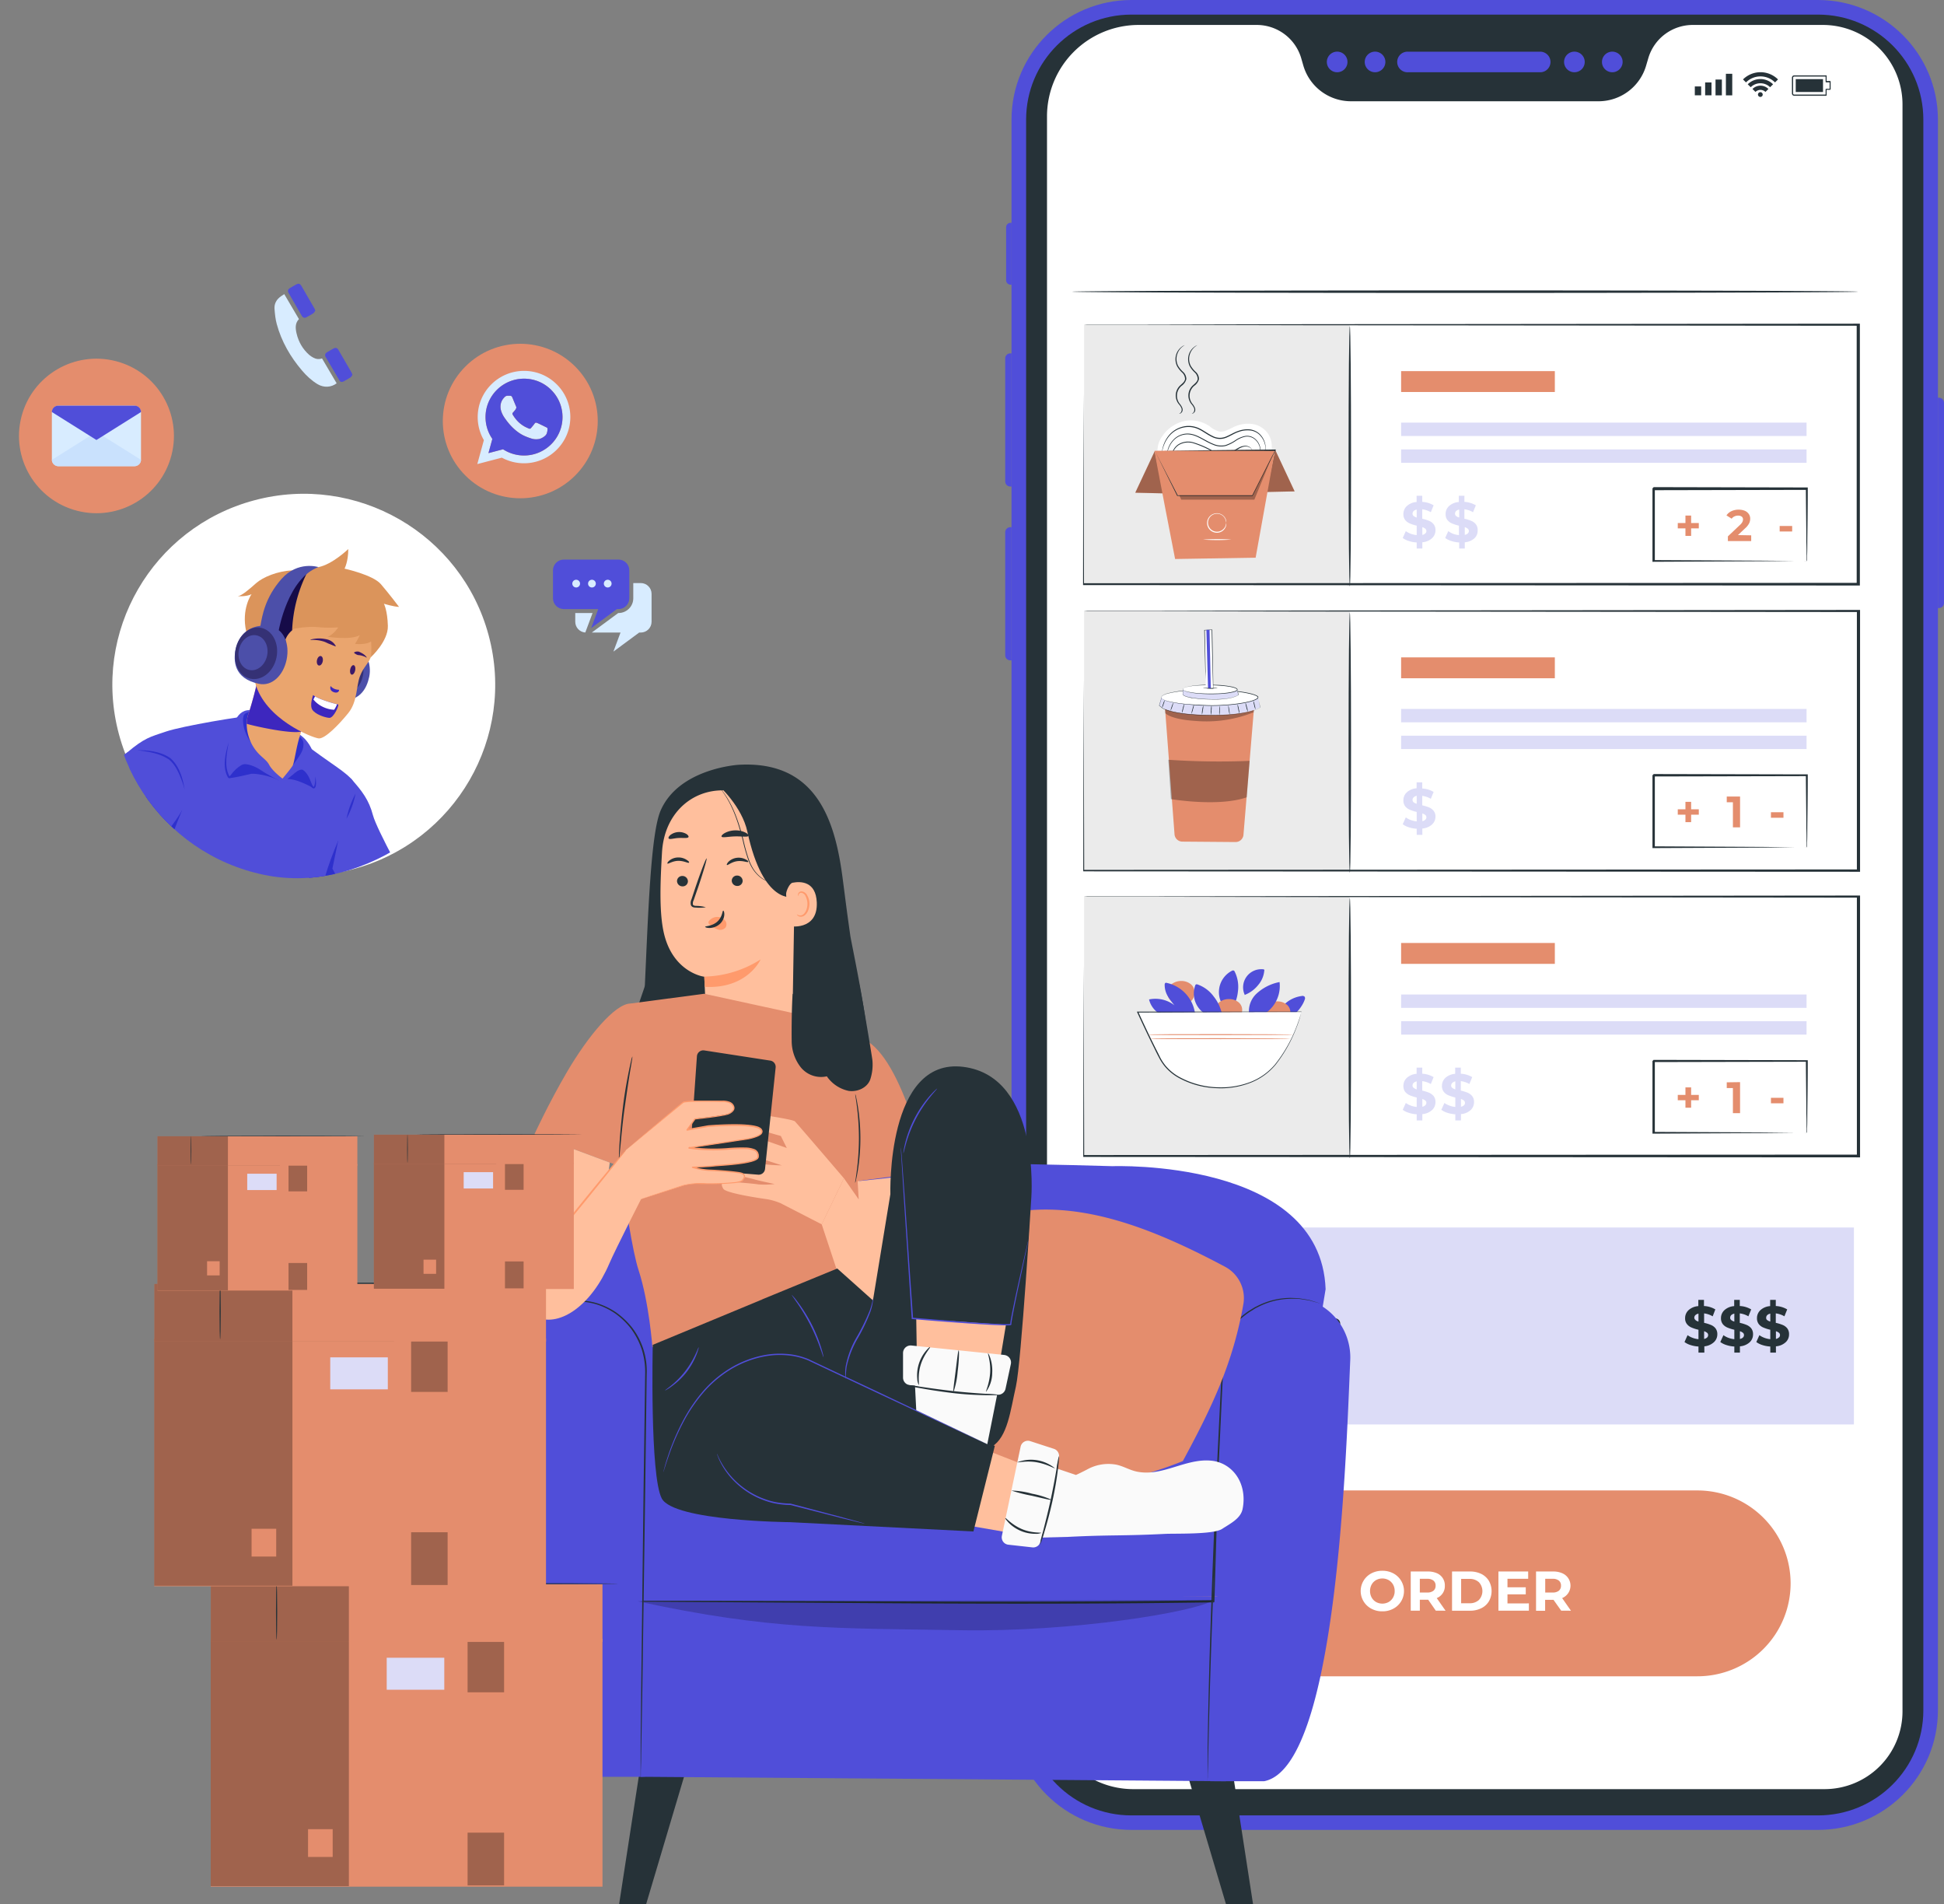 <svg xmlns="http://www.w3.org/2000/svg" width="970" height="950" fill="none"><rect width="100%" height="100%" fill="#808080" stroke="none"/><path fill="#504ED9" d="M907.078 0H564.619c-33.08 0-59.897 26.743-59.897 59.733v793.399c0 32.99 26.817 59.733 59.897 59.733h342.459c33.08 0 59.897-26.743 59.897-59.733v-793.4C966.975 26.743 940.158 0 907.078 0z"/><path fill="#263238" d="M959.693 853.227V59.685c0-28.94-23.525-52.401-52.546-52.401h-342.6c-29.02 0-52.546 23.46-52.546 52.401v793.542c0 28.94 23.526 52.401 52.546 52.401h342.6c29.021 0 52.546-23.461 52.546-52.401z"/><path fill="#504ED9" d="M702.661 36.042a5.17 5.17 0 0 1-3.867-1.372 5.133 5.133 0 0 1 1.79-8.596 5.168 5.168 0 0 1 2.077-.286h66.185a5.159 5.159 0 0 1 3.416 1.619 5.13 5.13 0 0 1 0 7.017 5.16 5.16 0 0 1-3.416 1.618h-66.185zm-35.456 0a5.163 5.163 0 0 1-2.863-.866 5.139 5.139 0 0 1-2.191-5.275 5.132 5.132 0 0 1 1.41-2.631 5.16 5.16 0 0 1 7.928.779 5.13 5.13 0 0 1-.641 6.489 5.16 5.16 0 0 1-3.643 1.504zm18.934 0a5.147 5.147 0 0 1-4.778-3.156 5.124 5.124 0 0 1 1.102-5.608 5.16 5.16 0 0 1 7.935.768c.567.846.87 1.84.87 2.857a5.155 5.155 0 0 1-1.508 3.619 5.184 5.184 0 0 1-3.621 1.52zm118.375 0a5.147 5.147 0 0 1-4.777-3.156 5.124 5.124 0 0 1 1.102-5.608 5.156 5.156 0 0 1 5.618-1.124 5.13 5.13 0 0 1 3.187 4.75 5.155 5.155 0 0 1-1.508 3.618 5.184 5.184 0 0 1-3.622 1.52zm-18.932 0a5.163 5.163 0 0 1-2.863-.866 5.139 5.139 0 0 1-2.191-5.275 5.132 5.132 0 0 1 1.41-2.631 5.16 5.16 0 0 1 7.928.779 5.13 5.13 0 0 1-.641 6.489 5.16 5.16 0 0 1-3.643 1.504z"/><path fill="#fff" d="M909.559 12.447h-64.908a23.156 23.156 0 0 0-13.834 4.577 23.052 23.052 0 0 0-8.338 11.923l-1.111 3.772a24.653 24.653 0 0 1-8.851 12.819 24.768 24.768 0 0 1-14.786 4.978H674.083a24.796 24.796 0 0 1-14.854-4.948 24.68 24.68 0 0 1-8.901-12.85l-1.087-3.77a23.057 23.057 0 0 0-8.348-11.93 23.156 23.156 0 0 0-13.848-4.571h-58.881a45.804 45.804 0 0 0-32.342 13.36 45.551 45.551 0 0 0-13.396 32.252V849.62a42.84 42.84 0 0 0 12.6 30.336 43.08 43.08 0 0 0 30.42 12.566h344.893a39.021 39.021 0 0 0 14.906-2.949 38.922 38.922 0 0 0 12.638-8.414 38.82 38.82 0 0 0 8.445-12.598 38.73 38.73 0 0 0 2.966-14.863V52.072a39.598 39.598 0 0 0-11.645-28.013 39.814 39.814 0 0 0-28.09-11.612z"/><path fill="#504ED9" d="M967.47 303.33h-.52V198.409h.52c.671 0 1.314.266 1.789.739.474.473.741 1.114.741 1.783v99.876c0 .669-.267 1.311-.741 1.784a2.535 2.535 0 0 1-1.789.739zm-463.362-40.333h.615v66.427h-.615a2.533 2.533 0 0 1-1.789-.739 2.515 2.515 0 0 1-.741-1.783v-61.288a2.505 2.505 0 0 1 .707-1.845 2.523 2.523 0 0 1 1.823-.772zm0-86.723h.615v66.427h-.615a2.533 2.533 0 0 1-1.789-.739 2.515 2.515 0 0 1-.741-1.783v-61.288a2.505 2.505 0 0 1 .707-1.845 2.523 2.523 0 0 1 1.823-.772zm.166-65.13h.472v30.879h-.472a2.25 2.25 0 0 1-1.589-.656 2.234 2.234 0 0 1-.658-1.583v-26.401a2.238 2.238 0 0 1 2.247-2.239z"/><path fill="#263238" d="M848.835 43.114h-3.168v4.432h3.168v-4.432zm5.154-1.98h-3.169v6.411h3.169v-6.411zm5.176-1.462h-3.168v7.897h3.168v-7.897zm5.177-2.875h-3.168v10.772h3.168V36.797zm46.871 10.985h-15.932a1.157 1.157 0 0 1-1.158-1.132v-7.897a1.154 1.154 0 0 1 1.135-1.155h15.955a.427.427 0 0 1 .213 0 .288.288 0 0 1 0 .212v2.593h1.702a.308.308 0 0 1 .307.283v3.819a.28.28 0 0 1-.091.209.28.28 0 0 1-.216.074h-1.702v2.616c.014.039.02.08.017.121a.284.284 0 0 1-.23.256zm-.284-9.594h-15.671a.546.546 0 0 0-.544.565v7.897a.54.54 0 0 0 .352.508.545.545 0 0 0 .215.034h15.648V44.6a.283.283 0 0 1 .284-.283h1.702v-3.23h-1.702a.286.286 0 0 1-.284-.305v-2.593z"/><path fill="#263238" d="M896.017 45.896v-6.412h13.615v6.412h-13.615zm-16.476 1.273a1.176 1.176 0 0 0-.735-1.091 1.188 1.188 0 0 0-1.291.266 1.173 1.173 0 0 0-.241 1.292 1.177 1.177 0 0 0 1.109.711 1.165 1.165 0 0 0 .827-.346 1.157 1.157 0 0 0 .331-.832zm-5.105-2.782 1.489 1.461a3.644 3.644 0 0 1 2.505-1.013 3.597 3.597 0 0 1 2.482 1.013l1.489-1.461a5.622 5.622 0 0 0-3.983-1.648 5.639 5.639 0 0 0-3.982 1.648z"/><path fill="#263238" d="M878.382 39.436a8.905 8.905 0 0 0-6.312 2.617l1.489 1.461a6.89 6.89 0 0 1 9.668 0l1.489-1.461a8.906 8.906 0 0 0-6.334-2.617z"/><path fill="#263238" d="m869.707 39.625 1.489 1.485a10.241 10.241 0 0 1 7.245-2.997 10.26 10.26 0 0 1 7.245 2.997l1.489-1.485a12.38 12.38 0 0 0-8.734-3.603 12.38 12.38 0 0 0-8.734 3.603z"/><path fill="#DCDCF7" d="M925.041 612.34H543.392v98.25h381.649v-98.25z"/><path fill="#263238" d="M573.081 657.01h-6.288v-3.677h17.113v3.677h-6.287v15.888h-4.538V657.01zm16.971 14.898a9.727 9.727 0 0 1-3.829-3.607 9.97 9.97 0 0 1-1.395-5.186 9.85 9.85 0 0 1 1.395-5.186 9.61 9.61 0 0 1 3.829-3.63 12.156 12.156 0 0 1 11.015 0 10.11 10.11 0 0 1 4.894 6.191 10.07 10.07 0 0 1-1.065 7.811 9.895 9.895 0 0 1-3.829 3.607 12.157 12.157 0 0 1-11.015 0zm8.651-3.324a5.566 5.566 0 0 0 2.198-2.239 7.052 7.052 0 0 0 0-6.483 5.513 5.513 0 0 0-2.198-2.215 6.553 6.553 0 0 0-6.287 0 5.832 5.832 0 0 0-2.199 2.215 7.062 7.062 0 0 0 0 6.483 5.91 5.91 0 0 0 2.199 2.239 6.75 6.75 0 0 0 6.287 0zm14.798-11.574h-6.169v-3.677h17.09v3.677h-6.288v15.888h-4.538l-.095-15.888zm25.222 11.692h-9.124l-1.726 4.196h-4.727l8.745-19.565h4.491l8.77 19.565h-4.728l-1.701-4.196zm-1.442-3.442-3.12-7.496-3.192 7.496h6.312zm9.974-11.927h4.562v15.864h9.88v3.701h-14.395l-.047-19.565zm16.805 8.957a2.67 2.67 0 0 1-.78-1.956 2.532 2.532 0 0 1 .78-1.933 2.773 2.773 0 0 1 1.939-.755 2.707 2.707 0 0 1 1.938.755 2.543 2.543 0 0 1 .78 1.933 2.661 2.661 0 0 1-.78 1.956 2.64 2.64 0 0 1-.888.59 2.64 2.64 0 0 1-1.05.188 2.701 2.701 0 0 1-1.939-.778zm0 10.042a2.67 2.67 0 0 1-.78-1.957 2.556 2.556 0 0 1 .78-1.933 2.772 2.772 0 0 1 1.939-.754 2.705 2.705 0 0 1 1.938.754 2.556 2.556 0 0 1 .78 1.933 2.666 2.666 0 0 1-1.668 2.547 2.658 2.658 0 0 1-1.05.188 2.701 2.701 0 0 1-1.939-.778zm191.086-2.735a8.12 8.12 0 0 1-4.727 2.028v3.135h-2.931v-3.041a15.605 15.605 0 0 1-3.948-.731 9.742 9.742 0 0 1-3.025-1.509l1.536-3.418a10.017 10.017 0 0 0 2.506 1.321c.942.357 1.927.587 2.931.683v-4.714a19.539 19.539 0 0 1-3.357-1.061 5.73 5.73 0 0 1-2.364-1.721 4.471 4.471 0 0 1-.945-2.994 5.36 5.36 0 0 1 1.702-3.983 8.049 8.049 0 0 1 4.893-2.028v-3.111h2.813v3.064c2.003.088 3.952.671 5.673 1.698l-1.324 3.441a11.134 11.134 0 0 0-4.278-1.461v4.714c1.131.237 2.239.577 3.309 1.014a5.683 5.683 0 0 1 2.364 1.697c.64.864.965 1.92.921 2.994a5.286 5.286 0 0 1-1.749 3.983zm-9.195-11.079c.458.349.98.605 1.537.755v-3.961a3.029 3.029 0 0 0-1.56.778 1.784 1.784 0 0 0-.52 1.273 1.45 1.45 0 0 0 .661 1.155h-.118zm5.862 8.699a1.624 1.624 0 0 0 .497-1.203 1.44 1.44 0 0 0-.52-1.155 5.091 5.091 0 0 0-1.489-.778v3.866a3.234 3.234 0 0 0 1.512-.73zm21.226 2.38a8.12 8.12 0 0 1-4.869 2.028v3.135h-2.789v-3.041a15.373 15.373 0 0 1-3.948-.731 10.196 10.196 0 0 1-3.049-1.509l1.56-3.418c.763.552 1.598.996 2.482 1.321a11.71 11.71 0 0 0 2.955.683v-4.714A19.793 19.793 0 0 1 862 662.29a5.886 5.886 0 0 1-2.363-1.721 4.7 4.7 0 0 1-.922-2.994 5.36 5.36 0 0 1 1.702-3.983 8.049 8.049 0 0 1 4.893-2.028v-3.111h2.789v3.064c2.011.085 3.969.668 5.696 1.698l-1.394 3.441a11.1 11.1 0 0 0-4.302-1.461v4.714c1.14.234 2.256.573 3.333 1.014a5.993 5.993 0 0 1 2.363 1.697 4.7 4.7 0 0 1 .922 2.994 5.304 5.304 0 0 1-1.678 3.983zm-9.195-11.079c.455.354.978.61 1.537.755v-3.961a3.224 3.224 0 0 0-1.584.778 1.89 1.89 0 0 0-.497 1.273 1.39 1.39 0 0 0 .544 1.155zm5.838 8.699a1.576 1.576 0 0 0 .52-1.203 1.49 1.49 0 0 0-.52-1.155 5.277 5.277 0 0 0-1.512-.778v3.866a3.13 3.13 0 0 0 1.536-.73h-.024zm21.3 2.38a8.054 8.054 0 0 1-4.845 2.028v3.135h-2.813v-3.041a15.605 15.605 0 0 1-3.948-.731 10.046 10.046 0 0 1-3.025-1.509l1.536-3.418c.771.552 1.614.996 2.506 1.321.942.355 1.928.584 2.931.683v-4.714a19.539 19.539 0 0 1-3.357-1.061 5.73 5.73 0 0 1-2.364-1.721 4.705 4.705 0 0 1-.921-2.994 5.359 5.359 0 0 1 1.701-3.983 7.934 7.934 0 0 1 4.87-2.028v-3.111h2.813v3.064c2.01.088 3.967.671 5.696 1.698l-1.394 3.441a11.25 11.25 0 0 0-4.302-1.461v4.714c1.138.241 2.253.58 3.332 1.014a5.756 5.756 0 0 1 2.364 1.697 4.7 4.7 0 0 1 .922 2.994 5.225 5.225 0 0 1-1.702 3.983zm-9.195-11.079c.458.349.98.605 1.537.755v-3.961a3.029 3.029 0 0 0-1.56.778 1.88 1.88 0 0 0-.497 1.273 1.43 1.43 0 0 0 .449 1.155h.071zm5.862 8.699a1.641 1.641 0 0 0 .52-1.203 1.506 1.506 0 0 0-.52-1.155 5.277 5.277 0 0 0-1.512-.778v3.866a3.13 3.13 0 0 0 1.441-.73h.071zm39.331-521.705c0 .33-87.742.613-195.954.613s-195.954-.283-195.954-.613 87.719-.636 195.954-.636c108.236 0 195.954.259 195.954.636z"/><path fill="#E48D6D" d="M846.967 836.231H624.445a46.582 46.582 0 0 1-17.784-3.528 46.468 46.468 0 0 1-15.076-10.046 46.326 46.326 0 0 1-10.074-15.035 46.237 46.237 0 0 1-3.537-17.734 46.3 46.3 0 0 1 13.609-32.778 46.56 46.56 0 0 1 32.862-13.589h222.522a46.56 46.56 0 0 1 32.877 13.58 46.301 46.301 0 0 1 13.618 32.787 46.301 46.301 0 0 1-13.626 32.771 46.563 46.563 0 0 1-32.869 13.572z"/><path fill="#fff" d="M684.248 802.499a9.983 9.983 0 0 1-3.877-3.669 9.945 9.945 0 0 1 0-10.271 9.983 9.983 0 0 1 3.877-3.669 11.507 11.507 0 0 1 5.507-1.296c1.908-.036 3.795.41 5.484 1.296a10.018 10.018 0 0 1 5.217 7.426 9.943 9.943 0 0 1-5.217 10.183 11.11 11.11 0 0 1-5.484 1.32 11.258 11.258 0 0 1-5.507-1.32zm8.651-3.324a5.906 5.906 0 0 0 2.198-2.239c.55-.987.828-2.101.804-3.23a6.453 6.453 0 0 0-.804-3.253 5.996 5.996 0 0 0-2.198-2.215 6.553 6.553 0 0 0-3.144-.802c-1.099 0-2.18.275-3.144.802a5.996 5.996 0 0 0-2.198 2.215 6.707 6.707 0 0 0-.804 3.253 6.614 6.614 0 0 0 .804 3.23 5.906 5.906 0 0 0 2.198 2.239 6.564 6.564 0 0 0 6.288 0zm23.519 4.314-3.782-5.446h-4.184v5.446h-4.538v-19.542h8.486a11.132 11.132 0 0 1 4.538.849 6.521 6.521 0 0 1 3.995 6.246 6.376 6.376 0 0 1-1.037 3.729 6.4 6.4 0 0 1-3.005 2.447l4.397 6.294-4.87-.023zm-1.158-14.993a4.734 4.734 0 0 0-3.096-.895h-3.712v6.836h3.712a4.74 4.74 0 0 0 3.096-.896 3.13 3.13 0 0 0 1.064-2.522 3.08 3.08 0 0 0-1.064-2.523zm9.266-4.549h8.912a12.678 12.678 0 0 1 5.649 1.202 9.143 9.143 0 0 1 3.806 3.442 10.33 10.33 0 0 1 0 10.277 8.925 8.925 0 0 1-3.806 3.418 12.37 12.37 0 0 1-5.649 1.226h-8.912v-19.565zm8.675 15.841a6.631 6.631 0 0 0 4.728-1.627 6.496 6.496 0 0 0 0-8.863 6.656 6.656 0 0 0-4.728-1.65h-4.136v12.14h4.136zm29.665.071v3.63h-15.199v-19.542h14.844v3.63h-10.329v4.243h9.124v3.536h-9.124v4.526l10.684-.023zm16.121 3.63-3.829-5.399h-4.184v5.446h-4.538v-19.589h8.485a11.14 11.14 0 0 1 4.539.849 6.733 6.733 0 0 1 3.031 2.474 6.704 6.704 0 0 1 0 7.474 6.733 6.733 0 0 1-3.031 2.474l4.396 6.294-4.869-.023zm-1.158-14.993a4.735 4.735 0 0 0-3.097-.895h-3.711v6.836h3.711a4.742 4.742 0 0 0 3.097-.896 3.13 3.13 0 0 0 1.063-2.522 3.08 3.08 0 0 0-1.063-2.523z"/><path fill="#EBEBEB" d="M673.423 161.919H540.936v129.436h132.487V161.919z"/><path fill="#263238" d="M540.934 161.919h28.861l80.604-.189 277.03-.259h.591v130.615h-.614l-386.59-.213h-.402v-.589c0-40.639.166-73.074.236-95.279v-34.157 34.487c0 22.205.142 54.499.237 95.043l-.426-.424 386.59-.188-.614.612V161.919l.614.589-276.558-.259-80.769-.189h-27.277l-1.513-.141z"/><path fill="#E48D6D" d="m636.264 224.385-4.302 21.051 14.017-.307-9.715-20.744z"/><path fill="#000" d="m636.264 224.385-4.302 21.05 14.017-.306-9.715-20.744z" opacity=".3"/><path fill="#E48D6D" d="m576.179 225.069 4.302 21.05-14.017-.33 9.715-20.72z"/><path fill="#000" d="m576.18 225.069 4.302 21.05-14.017-.33 9.715-20.72z" opacity=".3"/><path fill="#fff" d="M632.907 216.63a11.65 11.65 0 0 0-8.132-5.138 16.588 16.588 0 0 0-9.455 1.673c-2.363 1.085-4.727 2.57-7.091 2.075a13.773 13.773 0 0 1-4.727-2.64 16.573 16.573 0 0 0-12.599-2.546 18.11 18.11 0 0 0-10.921 7.519 12.033 12.033 0 0 0-2.127 9.924l55.832-.212a11.962 11.962 0 0 0-.78-10.655z"/><path fill="#263238" d="M631.418 226.036c.107-.909.107-1.826 0-2.735a10.119 10.119 0 0 0-3.143-6.576 7.978 7.978 0 0 0-4.61-2.004 12.948 12.948 0 0 0-5.791.801c-1.962.66-3.806 1.933-5.98 2.805a8.446 8.446 0 0 1-3.546.637 9.465 9.465 0 0 1-3.545-.967c-2.246-1.06-4.137-2.545-6.17-3.583a11.846 11.846 0 0 0-6.264-1.39 12.679 12.679 0 0 0-9.455 5.138 16.49 16.49 0 0 0-2.954 6.813c-.166.872-.213 1.556-.26 2.027.03.235.03.473 0 .707a11.585 11.585 0 0 1 .141-2.758 16.069 16.069 0 0 1 2.861-7.071 12.949 12.949 0 0 1 4.22-3.762 13.003 13.003 0 0 1 5.424-1.613c2.263-.13 4.519.359 6.524 1.414 2.08 1.061 3.971 2.523 6.145 3.56a7.774 7.774 0 0 0 6.69.33c2.103-.849 3.971-2.098 6.027-2.782a13.376 13.376 0 0 1 5.981-.801 8.611 8.611 0 0 1 4.727 2.169 10.05 10.05 0 0 1 3.096 6.812 7.444 7.444 0 0 1-.118 2.829z"/><path fill="#263238" d="M628.772 226.696a16 16 0 0 0 0-2.358 7.453 7.453 0 0 0-.929-3.084 7.487 7.487 0 0 0-2.144-2.408 6.019 6.019 0 0 0-4.208-1.014 12.84 12.84 0 0 0-4.727 2.004 20.436 20.436 0 0 1-5.224 2.64 9.947 9.947 0 0 1-6.264-.613c-4.018-1.579-7.257-4.266-10.873-4.973a9.477 9.477 0 0 0-4.76.248 9.456 9.456 0 0 0-4.033 2.533 12.192 12.192 0 0 0-3.002 5.728c-.331 1.509-.284 2.357-.355 2.357a9.914 9.914 0 0 1 .166-2.357 11.78 11.78 0 0 1 2.954-5.917 9.73 9.73 0 0 1 9.125-2.993c3.758.73 7.091 3.441 10.967 4.974a9.678 9.678 0 0 0 5.957.589 20.27 20.27 0 0 0 5.106-2.546 13.108 13.108 0 0 1 4.893-2.027 6.159 6.159 0 0 1 4.467 1.131 7.608 7.608 0 0 1 3.073 5.776 6.273 6.273 0 0 1-.189 2.31z"/><path fill="#263238" d="M625.32 226.719a4.003 4.003 0 0 0-.308-1.862 3.935 3.935 0 0 0-1.418-1.626 4.101 4.101 0 0 0-2.813-.425c-2.222.33-4.183 2.358-7.091 3.324a13.265 13.265 0 0 1-9.455-1.273 51.459 51.459 0 0 0-8.793-3.748 9.056 9.056 0 0 0-7.375.967 7.583 7.583 0 0 0-2.954 4.125c-.147.62-.242 1.25-.284 1.886a4.84 4.84 0 0 1 0-1.933 7.539 7.539 0 0 1 2.955-4.361 9.206 9.206 0 0 1 7.682-1.108 47.604 47.604 0 0 1 8.864 3.724 12.984 12.984 0 0 0 9.124 1.297c2.718-.92 4.727-2.947 7.091-3.23a4.239 4.239 0 0 1 3.002.519 4.056 4.056 0 0 1 1.465 1.791c.193.454.266.949.213 1.438.057.16.088.327.095.495z"/><path fill="#E48D6D" d="M576.083 224.881c0 1.437 10.259 53.98 10.259 53.98l40.183-.66 9.692-53.816-60.134.496z"/><path fill="#263238" d="M576.083 224.881h4.515l12.622-.165 43.044-.472h.378l-.165.354-6.217 12.328a2212.919 2212.919 0 0 0-5.224 10.349v.117h-37.654l-11.063-22.275 11.394 22.11-.166-.117h37.489l-.213.117 5.224-10.324c2.128-4.22 4.208-8.368 6.217-12.329l.236.354-60.417-.047z"/><path fill="#000" d="m588.397 247.062 1.017 2.193h36.472l9.408-22.984-10.495 20.791h-36.402z" opacity=".3"/><path fill="#fff" d="M614.424 269.173a98.445 98.445 0 0 1-14.183 0c4.723-.31 9.46-.31 14.183 0zm-2.578-8.368s0-.401-.236-1.108a4.483 4.483 0 0 0-3.025-3.215 4.499 4.499 0 0 0-5.587 2.824 4.471 4.471 0 0 0 2.679 5.648 4.426 4.426 0 0 0 4.231-.59 4.552 4.552 0 0 0 1.702-2.357c.189-.684.189-1.108.236-1.108.073.382.073.773 0 1.155a4.734 4.734 0 0 1-6.264 3.418 4.848 4.848 0 0 1-2.375-1.762 4.824 4.824 0 0 1 0-5.622 4.848 4.848 0 0 1 2.375-1.762 4.741 4.741 0 0 1 4.586.754 4.527 4.527 0 0 1 1.678 2.664c.062.351.062.71 0 1.061z"/><path fill="#263238" d="M588.422 206.282a1.628 1.628 0 0 0 1.04-1.037 2.356 2.356 0 0 0 0-1.721 8.01 8.01 0 0 0-1.324-1.98 6.824 6.824 0 0 1 .922-9.429c.946-.872 2.104-1.744 2.246-3.041a4.545 4.545 0 0 0-1.608-3.371 12.844 12.844 0 0 1-2.363-3.017 7.919 7.919 0 0 1-.26-6.364 7.707 7.707 0 0 1 2.671-3.395c.426-.33.905-.585 1.418-.754 0 0-.497.259-1.3.896a7.824 7.824 0 0 0-2.364 3.37 7.643 7.643 0 0 0 .331 6.035 13.556 13.556 0 0 0 2.364 2.923 4.874 4.874 0 0 1 1.749 3.724 5.942 5.942 0 0 1-2.364 3.348 6.447 6.447 0 0 0-.993 8.863 7.923 7.923 0 0 1 1.324 2.098c.24.606.24 1.28 0 1.886-.638 1.108-1.489 1.108-1.489.966zm6.31 0a1.62 1.62 0 0 0 1.04-1.037 2.346 2.346 0 0 0 0-1.721 8.034 8.034 0 0 0-1.323-1.98 6.82 6.82 0 0 1 .922-9.429c.945-.872 2.103-1.744 2.245-3.041a4.552 4.552 0 0 0-1.607-3.371 12.822 12.822 0 0 1-2.364-3.017 7.935 7.935 0 0 1-.798-3.155 7.942 7.942 0 0 1 .538-3.209 7.714 7.714 0 0 1 2.671-3.395c.426-.33.906-.585 1.418-.754 0 0-.52.259-1.3.896a7.822 7.822 0 0 0-2.363 3.37 7.543 7.543 0 0 0 .331 6.035 13.551 13.551 0 0 0 2.363 2.923 4.87 4.87 0 0 1 1.749 3.724 5.945 5.945 0 0 1-2.363 3.348 6.56 6.56 0 0 0-2.01 2.993 6.423 6.423 0 0 0 1.017 5.87 7.948 7.948 0 0 1 1.324 2.098 2.57 2.57 0 0 1 0 1.886c-.71 1.108-1.56 1.108-1.49.966z"/><path fill="#E48D6D" d="M775.819 185.137h-76.704v10.419h76.704v-10.419z"/><path fill="#DCDCF7" d="M901.428 210.831H699.115v6.671h202.313v-6.671zm0 13.366H699.115v6.671h202.313v-6.671z"/><path fill="#E48D6D" d="M847.653 263.586h-3.829v3.748h-2.837v-3.748h-3.829v-2.663h3.829v-3.725h2.837v3.725h3.829v2.663zm26.143 3.466v2.876h-11.63v-2.358l5.933-5.61c.51-.435.941-.953 1.277-1.532.206-.402.319-.845.33-1.296a1.694 1.694 0 0 0-.638-1.415 2.842 2.842 0 0 0-1.82-.495 4.06 4.06 0 0 0-1.82.401 3.355 3.355 0 0 0-1.371 1.131l-2.6-1.65a5.879 5.879 0 0 1 2.482-2.098 8.189 8.189 0 0 1 3.64-.754 7.919 7.919 0 0 1 3.002.542 4.722 4.722 0 0 1 1.986 1.58c.488.688.744 1.514.732 2.357a5.307 5.307 0 0 1-.543 2.357 8.612 8.612 0 0 1-2.033 2.499l-3.546 3.347 6.619.118zm14.206-4.668h6.24v2.758h-6.24v-2.758z"/><path fill="#263238" d="M901.428 280.016v-2.593c0-1.767 0-4.172-.119-7.236 0-6.318-.141-15.252-.236-26.26l.449.448-76.42.165.615-.613v36.066l-.591-.589 54.721.282 15.908.142h5.791a9.506 9.506 0 0 1-1.371 0h-4.16l-15.767.141-55.122.283h-.591v-36.631l.615-.613 76.419.165h.45v.448c0 11.126-.166 20.154-.237 26.519 0 3.017 0 5.421-.118 7.071v1.839c.028.339-.055.678-.236.966z"/><path fill="#DCDCF7" d="M714.552 268.49a8.121 8.121 0 0 1-4.845 2.027v3.135h-2.813v-3.041a15.388 15.388 0 0 1-3.948-.731 9.783 9.783 0 0 1-3.025-1.508l1.536-3.418c.763.551 1.598.995 2.482 1.32.952.347 1.945.569 2.955.66v-4.715a18.971 18.971 0 0 1-3.357-1.06 5.822 5.822 0 0 1-2.363-1.721 4.7 4.7 0 0 1-.922-2.994 5.36 5.36 0 0 1 1.702-3.984 8.048 8.048 0 0 1 4.893-2.027v-3.111h2.812v3.04c2.003.107 3.95.697 5.673 1.721l-1.394 3.442a11.135 11.135 0 0 0-4.279-1.462v4.715c1.132.237 2.24.576 3.31 1.013a5.837 5.837 0 0 1 2.363 1.698 4.7 4.7 0 0 1 .922 2.993 5.292 5.292 0 0 1-1.702 4.008zm-9.195-11.079a4.26 4.26 0 0 0 1.537.754v-3.96a3.211 3.211 0 0 0-1.584.778 1.88 1.88 0 0 0-.496 1.272 1.464 1.464 0 0 0 .543 1.156zm5.839 8.698a1.59 1.59 0 0 0 .52-1.202 1.442 1.442 0 0 0-.52-1.156 4.74 4.74 0 0 0-1.489-.777v3.865a3.147 3.147 0 0 0 1.489-.73zm24.558 2.381a8.125 8.125 0 0 1-4.87 2.027v3.135h-2.789v-3.041a15.196 15.196 0 0 1-3.947-.731 10.17 10.17 0 0 1-3.049-1.508l1.56-3.418c.726.542 1.521.986 2.363 1.32a11.7 11.7 0 0 0 2.955.66v-4.715a19.896 19.896 0 0 1-3.38-1.06 5.883 5.883 0 0 1-2.364-1.721 4.712 4.712 0 0 1-.922-2.994 5.36 5.36 0 0 1 1.702-3.984 8.05 8.05 0 0 1 4.893-2.027v-3.111h2.789v3.04c2.011.103 3.967.693 5.697 1.721l-1.395 3.442a11.113 11.113 0 0 0-4.302-1.462v4.715c1.14.234 2.256.573 3.333 1.013a6.001 6.001 0 0 1 2.364 1.698c.64.864.966 1.92.922 2.993a5.287 5.287 0 0 1-1.56 4.008zm-9.195-11.079c.455.353.978.609 1.536.754v-3.96a3.204 3.204 0 0 0-1.583.778c-.32.347-.497.801-.497 1.272a1.398 1.398 0 0 0 .544 1.156zm5.838 8.698a1.59 1.59 0 0 0 .52-1.202 1.507 1.507 0 0 0-.52-1.156 4.715 4.715 0 0 0-1.513-.777v3.865a3.12 3.12 0 0 0 1.513-.73z"/><path fill="#263238" d="M673.517 292.557c-.355 0-.615-29.065-.615-64.918 0-35.854.26-64.942.615-64.942s.615 29.065.615 64.942c0 35.877-.237 64.918-.615 64.918z"/><path fill="#EBEBEB" d="M673.423 304.72H540.936v129.436h132.487V304.72z"/><path fill="#263238" d="M540.933 304.72h28.956l80.604-.165 277.03-.283h.591v130.615h-.615l-386.589-.212h-.402v-.401c0-40.639.165-73.074.236-95.279v-34.157 34.463c0 22.205.142 54.523.237 95.044l-.426-.401 386.59-.212-.615.613V304.72l.615.59-276.558-.26-80.769-.165h-27.277l-1.608-.165z"/><path fill="#E48D6D" d="M775.819 327.939h-76.704v10.419h76.704v-10.419z"/><path fill="#DCDCF7" d="M901.428 353.657H699.115v6.671h202.313v-6.671zm0 13.342H699.115v6.671h202.313v-6.671z"/><path fill="#E48D6D" d="M847.653 406.412h-3.829v3.724h-2.837v-3.724h-3.829v-2.688h3.829V400h2.837v3.724h3.829v2.688zm20.588-9.052v15.369h-3.57v-12.517h-3.072v-2.852h6.642zm15.411 7.826h6.241v2.758h-6.241v-2.758z"/><path fill="#263238" d="M901.428 422.818v-2.593c0-1.768 0-4.172-.119-7.237 0-6.317-.141-15.251-.236-26.26l.449.448-76.42.165.615-.613v36.066l-.591-.589 54.721.283 15.908.165h5.791a9.506 9.506 0 0 1-1.371 0h-4.16l-15.767.165-55.122.259h-.591v-36.325l.615-.613 76.419.165h.45v.448c0 11.126-.166 20.154-.237 26.543 0 3.017 0 5.398-.118 7.071v1.839a1.585 1.585 0 0 1-.236.613z"/><path fill="#DCDCF7" d="M714.552 411.291a8.116 8.116 0 0 1-4.845 2.028v3.135h-2.813v-3.041a14.467 14.467 0 0 1-3.948-.731 9.764 9.764 0 0 1-3.025-1.509l1.536-3.418a9.507 9.507 0 0 0 2.482 1.321 11.71 11.71 0 0 0 2.955.683v-4.714a23.743 23.743 0 0 1-3.357-1.061 6.021 6.021 0 0 1-2.363-1.721 4.704 4.704 0 0 1-.922-3.017 5.361 5.361 0 0 1 1.702-3.984 8.048 8.048 0 0 1 4.893-2.027v-2.947h2.812v3.065c2.001.099 3.948.681 5.673 1.697l-1.394 3.442a11.135 11.135 0 0 0-4.279-1.462v4.715c1.129.248 2.236.587 3.31 1.013.92.366 1.733.958 2.363 1.721.646.852.972 1.903.922 2.97a5.261 5.261 0 0 1-1.702 3.842zm-9.195-11.079c.45.363.975.621 1.537.755v-3.961a3.059 3.059 0 0 0-1.584.802c-.327.342-.506.8-.496 1.273a1.412 1.412 0 0 0 .543 1.131zm5.839 8.699a1.59 1.59 0 0 0 .52-1.203 1.44 1.44 0 0 0-.52-1.155 5.44 5.44 0 0 0-1.489-.778v3.866a2.938 2.938 0 0 0 1.489-.73z"/><path fill="#263238" d="M673.517 435.359c-.355 0-.615-29.065-.615-64.919 0-35.853.308-65.013.615-65.013s.615 29.065.615 64.942c0 35.878-.237 64.99-.615 64.99z"/><path fill="#EBEBEB" d="M673.423 447.192H540.936v129.436h132.487V447.192z"/><path fill="#263238" d="M540.933 447.192h28.956l80.604-.165 277.03-.283h.591v130.614h-.615l-386.589-.212h-.402v-.636c0-40.616.165-73.075.236-95.28v-34.133 34.487c0 22.205.142 54.499.237 95.02l-.426-.401 386.59-.212-.615.613V447.192l.615.589-276.558-.283-80.769-.165h-27.277l-1.608-.141z"/><path fill="#E48D6D" d="M775.819 470.411h-76.704v10.419h76.704v-10.419z"/><path fill="#DCDCF7" d="M901.428 496.104H699.115v6.671h202.313v-6.671zm0 13.343H699.115v6.671h202.313v-6.671z"/><path fill="#E48D6D" d="M847.653 548.86h-3.829v3.724h-2.837v-3.724h-3.829v-2.664h3.829v-3.748h2.837v3.748h3.829v2.664zm20.588-9.028v15.463h-3.57v-12.517h-3.072v-2.852l6.642-.094zm15.411 7.826h6.241v2.734h-6.241v-2.734z"/><path fill="#263238" d="M901.429 565.266v-2.593c0-1.744 0-4.172-.118-7.236 0-6.294-.142-15.252-.237-26.237l.449.448-76.419.165.614-.613v36.019l-.591-.566 54.721.26 15.908.165h5.791a9.506 9.506 0 0 1-1.371 0h-4.16l-15.766.165-55.123.283h-.591v-36.161c-.142 0 1.158-1.178.615-.636l76.42.165h.449v.471c0 11.103-.166 20.155-.237 26.519 0 3.018 0 5.399-.118 7.072v1.815c-.189.307-.213.519-.236.495z"/><path fill="#DCDCF7" d="M714.552 553.763a8.262 8.262 0 0 1-4.845 2.027v3.135h-2.813v-3.064a14.467 14.467 0 0 1-3.948-.731 9.286 9.286 0 0 1-3.025-1.509l1.536-3.394c.764.543 1.599.98 2.482 1.296a10.73 10.73 0 0 0 2.955.684v-4.715a23.61 23.61 0 0 1-3.357-1.06 6.031 6.031 0 0 1-2.363-1.721 4.704 4.704 0 0 1-.922-3.017 5.375 5.375 0 0 1 .433-2.17 5.406 5.406 0 0 1 1.269-1.814 8.181 8.181 0 0 1 4.893-2.027v-3.088h2.812v3.041c2.001.099 3.948.681 5.673 1.697l-1.394 3.441a11.092 11.092 0 0 0-4.279-1.438v4.715c1.129.248 2.236.587 3.31 1.014a6.11 6.11 0 0 1 2.363 1.72c.646.853.972 1.903.922 2.97a5.316 5.316 0 0 1-1.702 4.008zm-9.195-11.103c.454.362.977.627 1.537.778v-3.984a3.245 3.245 0 0 0-1.584.802c-.327.342-.506.8-.496 1.273a1.387 1.387 0 0 0 .543 1.131zm5.839 8.698a1.576 1.576 0 0 0 .52-1.202 1.398 1.398 0 0 0-.52-1.131 4.377 4.377 0 0 0-1.489-.778v3.842a2.773 2.773 0 0 0 1.489-.731zm22.62 2.405a8.192 8.192 0 0 1-4.846 2.027v3.135h-2.812v-3.064a14.62 14.62 0 0 1-3.948-.731 9.276 9.276 0 0 1-3.025-1.509l1.536-3.394a9.97 9.97 0 0 0 2.506 1.296c.939.366 1.926.596 2.931.684v-4.715a24.771 24.771 0 0 1-3.357-1.06 5.965 5.965 0 0 1-2.364-1.721 4.701 4.701 0 0 1-.945-3.017 5.375 5.375 0 0 1 .433-2.17 5.406 5.406 0 0 1 1.269-1.814 8.181 8.181 0 0 1 4.893-2.027v-3.088h2.813v3.041c2.007.102 3.961.684 5.696 1.697l-1.418 3.441a11.093 11.093 0 0 0-4.278-1.438v4.715a21.39 21.39 0 0 1 3.309 1.014c.919.368 1.731.96 2.363 1.72.646.853.972 1.903.922 2.97a5.325 5.325 0 0 1-1.678 4.008zm-9.195-11.103c.456.357.978.622 1.537.778v-3.984a3.057 3.057 0 0 0-1.561.802c-.333.34-.52.797-.519 1.273a1.387 1.387 0 0 0 .543 1.131zm5.862 8.698a1.615 1.615 0 0 0 .497-1.202 1.398 1.398 0 0 0-.52-1.131 4.155 4.155 0 0 0-1.49-.778v3.842a2.83 2.83 0 0 0 1.513-.731z"/><path fill="#263238" d="M673.517 577.83c-.355 0-.615-29.088-.615-64.942 0-35.853.26-64.918.615-64.918s.615 29.065.615 64.918c0 35.854-.237 64.942-.615 64.942z"/><path fill="#E48D6D" d="m581.141 351.04 4.916 65.178a3.933 3.933 0 0 0 1.234 2.564 3.955 3.955 0 0 0 2.643 1.066l26.568.212a3.956 3.956 0 0 0 2.673-1.025 3.933 3.933 0 0 0 1.275-2.558l5.389-64.706-44.698-.731z"/><path fill="#000" d="M623.525 379.563a377.305 377.305 0 0 1-40.538-.542l1.277 19.612s23.637 4.031 37.82-.896l1.441-18.174zm2.008-24.233a63.43 63.43 0 0 1-28.955 4.314c-12.859-.801-15.128-3.913-15.128-3.913l-.166-2.923h44.462l-.213 2.522z" opacity=".3"/><path fill="#DCDCF7" d="m627.708 348.259 1.04 4.502s-5.082 4.196-25.86 3.913c-18.602-.236-23.117-3.677-23.117-3.677l-1.442-1.226 1.276-4.243 48.103.731z"/><path fill="#263238" d="M627.707 348.259h-13.922l-34.203-.472h.142l-1.253 4.243v-.165l1.513 1.273c.583.352 1.201.644 1.843.872l.969.33.993.307c1.3.353 2.624.636 3.948.872 2.565.452 5.153.759 7.753.919 4.719.341 9.453.428 14.182.26a73.096 73.096 0 0 0 11.441-1.179 35.575 35.575 0 0 0 4.42-1.108 12.754 12.754 0 0 0 3.262-1.485l-.709-3.324-.189-.872v-.306a1.66 1.66 0 0 1 0 .282l.189.873c.189.754.472 1.885.803 3.323a12.897 12.897 0 0 1-3.285 1.533c-1.447.48-2.923.866-4.42 1.155a73.435 73.435 0 0 1-11.465 1.225c-4.727.184-9.462.113-14.182-.212a70.544 70.544 0 0 1-7.777-.919 40.347 40.347 0 0 1-3.994-.896c-.331 0-.662-.188-.993-.283a6.778 6.778 0 0 1-.969-.353 8.843 8.843 0 0 1-1.915-.896l-1.536-1.273c.449-1.461.874-2.899 1.276-4.243l34.274.589 10.164.189h3.664l-.024-.259z"/><path fill="#fff" d="M579.557 347.858c0 2.169 10.684 3.724 24.063 4.078 9.124.236 22.455-1.509 24.086-3.795 1.276-1.745-10.755-3.984-24.039-4.078-13.284-.095-24.087 1.673-24.11 3.795z"/><path fill="#263238" d="M579.558 347.858a1.02 1.02 0 0 1 0-.259c.1-.236.264-.44.473-.59a8.792 8.792 0 0 1 2.671-1.155 58.987 58.987 0 0 1 10.565-1.579 137.194 137.194 0 0 1 15.838-.189c3.001.165 6.122.401 9.455.849 1.607.212 3.238.471 4.892.849.801.171 1.591.392 2.364.66.414.134.817.3 1.206.495l.283.165.284.188c.091.075.17.162.236.26a.585.585 0 0 1 0 .4.703.703 0 0 1-.165.354l-.26.259a4.43 4.43 0 0 1-.544.377c-.378.207-.773.38-1.182.519a19.27 19.27 0 0 1-2.363.731c-1.655.4-3.286.683-4.893.943a95.23 95.23 0 0 1-9.313.848 84.575 84.575 0 0 1-8.486 0c-2.648 0-5.13-.283-7.375-.495a62.781 62.781 0 0 1-10.542-1.626 7.996 7.996 0 0 1-2.671-1.155 1.252 1.252 0 0 1-.473-.59.924.924 0 0 1 0-.235v.235c.097.226.262.415.473.542a8.664 8.664 0 0 0 2.671 1.085 63.988 63.988 0 0 0 10.542 1.556c2.245.188 4.727.33 7.351.424 2.819.142 5.643.142 8.462 0 2.979-.142 6.099-.401 9.313-.872a62.048 62.048 0 0 0 4.846-.92 21.171 21.171 0 0 0 2.364-.73c.396-.149.783-.322 1.158-.519.175-.104.341-.222.496-.354a.821.821 0 0 0 .331-.4.512.512 0 0 0-.236-.425l-.52-.329a9.93 9.93 0 0 0-1.158-.472 21.75 21.75 0 0 0-2.364-.636c-1.631-.378-3.262-.637-4.869-.849a101.644 101.644 0 0 0-9.29-.849 138.764 138.764 0 0 0-15.837.118c-3.552.173-7.081.67-10.542 1.485a8.803 8.803 0 0 0-2.648 1.085 1.65 1.65 0 0 0-.496.542c-.024.259-.024.259-.047.259z"/><path fill="#DCDCF7" d="m617.353 344.063.567 2.522s-2.86 2.593-14.537 2.216c-11.677-.377-12.977-2.075-12.977-2.075l-.331-.4.237-2.688 27.041.425z"/><path fill="#263238" d="M617.355 344.063h-7.847l-19.218-.259.166-.118c0 .848-.166 1.744-.236 2.663l.26.283a.56.56 0 0 0 .236.236 7.436 7.436 0 0 0 2.127.778c.733.188 1.489.33 2.222.448 1.466.212 2.931.353 4.349.471 2.618.214 5.246.293 7.872.236a38.013 38.013 0 0 0 6.405-.613c.804-.16 1.594-.38 2.364-.66a6.06 6.06 0 0 0 1.797-.872l-.402-1.886v-.471a.994.994 0 0 1 0-.189.759.759 0 0 1 0 .165l.118.471c.118.448.26 1.061.473 1.886a7.268 7.268 0 0 1-1.82.943c-.773.278-1.562.506-2.364.684-2.12.409-4.271.638-6.429.683-2.364 0-5.082 0-7.919-.212a75.108 75.108 0 0 1-4.373-.471c-.733 0-1.489-.26-2.245-.448a7.51 7.51 0 0 1-2.222-.825 1.17 1.17 0 0 1-.308-.283l-.236-.283.236-2.664v-.141h.142l19.288.354 5.697.141h2.056l-.189-.047z"/><path fill="#fff" d="M590.288 343.851c0 1.225 6.051 2.357 13.521 2.357 7.469 0 13.544-.919 13.544-2.145s-6.051-2.357-13.521-2.357c-7.469 0-13.544.919-13.544 2.145z"/><path fill="#263238" d="M590.29 343.851s0-.236.284-.472a4.235 4.235 0 0 1 1.489-.66 32.766 32.766 0 0 1 5.956-.919 77.657 77.657 0 0 1 8.935-.118c1.679 0 3.428.188 5.248.424.898.142 1.82.283 2.765.495.467.109.925.251 1.371.425.232.086.454.196.662.33a.872.872 0 0 1 .497.66.89.89 0 0 1-.497.683 2.768 2.768 0 0 1-.662.307 8.438 8.438 0 0 1-1.394.4 28.34 28.34 0 0 1-2.766.472c-1.82.212-3.593.306-5.271.353-2.972.11-5.949.032-8.911-.235a31.437 31.437 0 0 1-5.933-.967 5.066 5.066 0 0 1-1.513-.683c-.307-.236-.284-.495-.26-.495a.606.606 0 0 0 .307.447c.461.282.964.489 1.489.613 1.949.468 3.934.767 5.933.896 2.958.217 5.925.272 8.888.165 1.678 0 3.428-.165 5.248-.377.913-.111 1.82-.269 2.718-.472a8.63 8.63 0 0 0 1.347-.377l.638-.306c.19 0 .355-.259.355-.424 0-.165-.165-.307-.355-.425a4.947 4.947 0 0 0-.614-.306c-.449-.165-.898-.283-1.347-.401-.922-.212-1.821-.354-2.742-.495-1.797-.236-3.546-.354-5.224-.448a83.92 83.92 0 0 0-8.888 0 33.9 33.9 0 0 0-5.933.802 5.312 5.312 0 0 0-1.513.613.63.63 0 0 0-.307.495z"/><path fill="#fff" d="m601.611 343.308-.638-29.135 3.687-.165.615 29.324c-1.442-.047-2.34.448-3.664-.024z"/><path fill="#263238" d="M601.611 343.308c.3.092.61.147.922.165.386.032.773.032 1.159 0a8.085 8.085 0 0 1 1.607-.117c-.166-5.304-.449-16.501-.709-29.207l.142.142-3.688.141.142-.141c.165 8.179.307 15.463.402 20.696v8.534a.674.674 0 0 0 0-.142v-2.074c0-1.462 0-3.56-.166-6.153-.141-5.256-.331-12.54-.52-20.767v-.141h.142l3.664-.165h.165v.235c.284 12.824.473 23.926.544 29.23a10.737 10.737 0 0 0-1.584 0 6.785 6.785 0 0 1-1.158 0 2.81 2.81 0 0 1-.685-.141l-.379-.095z"/><path fill="#504ED9" d="m603.527 314.197.614 29.206-1.371-.047-.828-29.136 1.585-.023z"/><path fill="#263238" d="M600.241 343.002s1.631.212 3.617.236c1.985.023 3.64-.26 3.64-.165-.333.133-.683.22-1.04.259-.86.135-1.73.198-2.6.189a14.558 14.558 0 0 1-2.577-.236 2.714 2.714 0 0 1-1.04-.283zm26.237 10.914a7.07 7.07 0 0 1-.71-2.168 11.295 11.295 0 0 1-.425-2.216c.352.68.592 1.412.709 2.168.216.723.358 1.465.426 2.216zm-3.851 1.179a9.785 9.785 0 0 1-.733-2.216 9.421 9.421 0 0 1-.45-2.357c.331.707.577 1.451.733 2.216.265.759.417 1.553.45 2.357zm-4.161.919a11.96 11.96 0 0 1-.639-2.357 11.534 11.534 0 0 1-.354-2.358c.318.754.533 1.547.638 2.358a8.67 8.67 0 0 1 .355 2.357zm-4.894.519a20.171 20.171 0 0 1-.71-4.715c.244.767.41 1.557.497 2.357.153.777.224 1.567.213 2.358zm-5.153.235a11.187 11.187 0 0 1 0-2.357 10.43 10.43 0 0 1 .236-2.357c.083.784.083 1.574 0 2.357.009.792-.07 1.583-.236 2.357zm-4.208-.118a7.89 7.89 0 0 1 0-2.357 9.363 9.363 0 0 1 .283-2.357 7.825 7.825 0 0 1 0 2.357 9.652 9.652 0 0 1-.283 2.357zm-4.444-.165a7.024 7.024 0 0 1 .142-2.357 7.69 7.69 0 0 1 .543-2.239c.005.793-.083 1.584-.26 2.357a11.766 11.766 0 0 1-.425 2.239zm-5.271-.354a10.12 10.12 0 0 1 .497-2.357c.164-.814.426-1.605.78-2.357a8.8 8.8 0 0 1-.497 2.357 10.302 10.302 0 0 1-.78 2.357zm-4.798-.353c.073-.8.231-1.59.473-2.357a8.844 8.844 0 0 1 .757-2.357 10.9 10.9 0 0 1-.473 2.357 8.844 8.844 0 0 1-.757 2.357zm-5.649-1.084c.107-.76.306-1.504.591-2.216.214-.74.516-1.452.898-2.122a19.069 19.069 0 0 1-1.489 4.338zm-4.232-1.579a7.676 7.676 0 0 1 .544-1.98 6.36 6.36 0 0 1 .804-1.886 7.444 7.444 0 0 1-.544 1.98 6.344 6.344 0 0 1-.804 1.886z"/><path fill="#504ED9" d="M613.619 505.039a20.94 20.94 0 0 0 4.066-10.443 17.003 17.003 0 0 0-1.607-9.9c-.118-.212-.237-.448-.473-.519a.945.945 0 0 0-.709 0 11.99 11.99 0 0 0-4.682 4.108 11.942 11.942 0 0 0-.738 11.988 11.99 11.99 0 0 0 4.143 4.648m7.352-8.557a15.904 15.904 0 0 0 6.855-5.021 12.66 12.66 0 0 0 3.002-7.071.686.686 0 0 0 0-.519.733.733 0 0 0-.496-.212 9.093 9.093 0 0 0-8.326 3.674 9.034 9.034 0 0 0-.94 9.031"/><path fill="#E48D6D" d="M619.717 504.779a4.886 4.886 0 0 0-1.631-4.714 7.365 7.365 0 0 0-4.727-1.674 7.826 7.826 0 0 0-4.349 1.155 5.798 5.798 0 0 0-2.601 3.63 5.702 5.702 0 0 0 1.821 5.186 7.787 7.787 0 0 0 5.271 1.933 6.416 6.416 0 0 0 4.42-1.626 5.54 5.54 0 0 0 1.891-3.913"/><path fill="#504ED9" d="M636.382 509.517c6.547 1.156 13.048-6.081 14.608-10.772a1.627 1.627 0 0 0 0-1.509 1.561 1.561 0 0 0-1.56-.353 15.209 15.209 0 0 0-8.581 4.172 15.524 15.524 0 0 0-4.42 8.462"/><path fill="#E48D6D" d="M643.757 505.934a4.924 4.924 0 0 0-1.631-4.714 7.245 7.245 0 0 0-4.728-1.674 7.912 7.912 0 0 0-4.373 1.155 5.448 5.448 0 0 0-2.659 4.208 5.436 5.436 0 0 0 1.879 4.608 7.647 7.647 0 0 0 5.272 1.909 6.342 6.342 0 0 0 4.42-1.602 5.506 5.506 0 0 0 1.367-1.77c.33-.678.516-1.415.547-2.167m-47.96-10.136a4.9 4.9 0 0 0-1.631-4.714 7.509 7.509 0 0 0-4.728-1.674 8.049 8.049 0 0 0-4.349 1.179 5.407 5.407 0 0 0-2.69 4.188 5.389 5.389 0 0 0 1.886 4.604 7.737 7.737 0 0 0 5.295 1.933 6.414 6.414 0 0 0 4.42-1.626 5.538 5.538 0 0 0 1.891-3.913"/><path fill="#504ED9" d="M609.98 507.349a20.995 20.995 0 0 0-4.421-10.302 16.864 16.864 0 0 0-8.084-5.963.984.984 0 0 0-.685 0 .837.837 0 0 0-.279.247.836.836 0 0 0-.147.342 11.954 11.954 0 0 0 2.242 11.793 12.01 12.01 0 0 0 5.158 3.489 12.04 12.04 0 0 0 6.216.441m-23.922-5.87a32.238 32.238 0 0 1-3.451-4.714 10.935 10.935 0 0 1-1.466-5.658 1.103 1.103 0 0 1 .307-.801 1.072 1.072 0 0 1 .851 0 18.134 18.134 0 0 1 9.552 5.613 18.058 18.058 0 0 1 4.489 10.11l.189.99a14.026 14.026 0 0 1-10.353 1.532 22.12 22.12 0 0 1-7.989-3.135 11.404 11.404 0 0 1-4.846-6.883 15.524 15.524 0 0 1 12.717 2.946zm40.823-5.751a23.42 23.42 0 0 1 11.582-5.87 16.46 16.46 0 0 1-3.449 12.203 16.564 16.564 0 0 1-11.112 6.16l-.26-.471a11.998 11.998 0 0 1 3.239-12.022z"/><path fill="#fff" d="M649.501 504.85a71.576 71.576 0 0 1-13.119 26.448c-14.489 17.797-47.274 12.847-56.091-1.084-3.428-5.327-12.457-25.175-12.457-25.175l81.667-.189z"/><path fill="#263238" d="M649.502 504.85h-23.567l-58.195.26.213-.354c2.647 5.775 5.46 11.786 8.462 17.797.78 1.556 1.584 3.088 2.364 4.715a23.55 23.55 0 0 0 2.742 4.266 24.148 24.148 0 0 0 7.753 6.153 42.098 42.098 0 0 0 18.153 4.714 40.878 40.878 0 0 0 16.783-2.758 30.459 30.459 0 0 0 11.96-8.604 70.678 70.678 0 0 0 10.685-18.716 85.087 85.087 0 0 0 1.938-5.563l.567-1.981a50.787 50.787 0 0 1-2.364 7.614 70.647 70.647 0 0 1-10.589 18.858 30.72 30.72 0 0 1-12.103 8.769 40.844 40.844 0 0 1-16.948 2.829 42.12 42.12 0 0 1-18.366-4.715 24.628 24.628 0 0 1-7.895-6.27 26.321 26.321 0 0 1-2.813-4.337c-.803-1.532-1.607-3.088-2.363-4.715-3.026-6.034-5.815-12.022-8.486-17.797l-.142-.353h82.045l.166.188z"/><path fill="#E48D6D" d="M644.135 518.145c0 .141-15.671.236-35.007.236-19.335 0-35.03 0-35.03-.236s15.671-.236 35.03-.236 35.007.094 35.007.236zm1.42-2.003c0 .141-16.239.235-36.26.235-20.021 0-36.26 0-36.26-.235 0-.236 16.215-.26 36.26-.26 20.044 0 36.26.118 36.26.26z"/><path fill="#263238" d="M320.698 873.523 308.905 950h13.471l22.755-76.477h-24.433zm292.758 0L625.249 950h-13.488l-22.739-76.477h24.434z"/><path fill="#504ED9" d="M259.413 670.67c-.949 34.505-9.93 186.716 21.366 215.694h38.869c10.167 0 9.59-4.782 9.201-14.869l-7.388-197.496a17.56 17.56 0 0 0-3.846-10.426c-5.083-6.285-15.368-16.001-29.449-15.055a41.78 41.78 0 0 0-21.264 7.029 18.603 18.603 0 0 0-5.564 6.666 18.535 18.535 0 0 0-1.925 8.457z"/><path fill="#504ED9" d="m611.694 888.578-292.046-2.214v-89.978h292.046v92.192z"/><path fill="#504ED9" d="m610.541 796.386-292.57 2.4v-53.97l293.722-5.492-1.152 57.062z"/><path fill="#504ED9" d="M264.937 660.549s2.168-74.923 84.855-78.792c82.686-3.87 205.377 0 205.377 0s103.866-3.887 106.272 61.354l-20.638 125.04H320.106l-55.169-107.602z"/><path fill="#504ED9" d="M673.725 678.629c-2.186 51.638-6.964 203.105-42.987 209.949H603.95l8.286-221.254s12.42-21.594 33.108-20.276h.627a30.308 30.308 0 0 1 20.283 10.191 30.145 30.145 0 0 1 7.471 21.39z"/><path fill="#263238" d="m658.967 650.258-.983-.236-2.796-.761-2.033-.557-2.542-.389c-.915-.118-1.897-.304-2.948-.422h-3.389a36.555 36.555 0 0 0-16.605 4.14l-1.135.557-1.101.676-2.237 1.403a50.08 50.08 0 0 0-4.304 3.379 45.103 45.103 0 0 0-7.794 9.006v-.152c-1.084 22.862-2.44 51.74-3.914 83.067-1.694 38.138-2.931 72.659-3.626 97.684-.322 12.487-.559 22.591-.745 29.621 0 3.464-.153 6.184-.187 8.06 0 .895 0 1.588-.084 2.095-.085.507 0 .71 0 .71v-10.865c0-6.996.22-17.117.474-29.621.559-25.025 1.694-59.58 3.389-97.717 1.406-31.345 2.88-60.239 4.066-83.068a.222.222 0 0 1 0-.135 44.93 44.93 0 0 1 7.947-9.091 48.206 48.206 0 0 1 4.388-3.464l2.271-1.419 1.118-.676 1.152-.557a36.746 36.746 0 0 1 16.843-4.056l3.388.119c1.051.118 2.034.321 2.966.456l2.541.422 2.033.609 2.779.861 1.068.321z"/><path fill="#263238" d="M320.105 798.549h22.18l60.507.152c51.086.186 121.657.744 199.582-.372h3.236l-.423.389c.288-9.226.559-18.351.83-27.323.135-4.506.271-8.967.407-13.383l.203-6.607c0-1.081.102-2.213 0-3.244a6.828 6.828 0 0 0-.847-2.974 7.5 7.5 0 0 0-4.948-3.633 13.885 13.885 0 0 0-3.27-.186h-16.639l-25.653.169-88.701.913c-25.23.253-45.63.355-59.728.372h-21.874 5.659l16.215-.119 59.728-.625 88.684-1.098 25.67-.186h16.639c1.134-.068 2.271 0 3.389.203a8.311 8.311 0 0 1 5.473 4.038 7.486 7.486 0 0 1 .948 3.278v3.38c0 2.179-.118 4.393-.186 6.607a28308.203 28308.203 0 0 0-1.22 40.705.459.459 0 0 1-.424.389h-3.219c-77.942 1.115-148.513.473-199.599.135l-60.507-.389-16.452-.118h-4.27l-1.39-.473z"/><path fill="#000" d="M317.971 798.786c67.03 14.498 98.952 13.399 161.272 14.464 55.915.963 117.472-9.091 126.368-15.073l-287.64.609z" opacity=".2"/><path fill="#263238" d="M319.648 886.364a6.14 6.14 0 0 1 0-.743v-10.645c0-7.368.152-17.928.271-30.973.322-26.191.746-62.3 1.22-102.178.288-19.956.542-38.965.779-56.251a37.596 37.596 0 0 0-1.694-12.352 37.12 37.12 0 0 0-5.388-10.426 37.803 37.803 0 0 0-7.93-7.604 35.854 35.854 0 0 0-9.048-4.444 33.982 33.982 0 0 0-17.333-.692 33.296 33.296 0 0 0-12.098 5.238 27.517 27.517 0 0 0-5.982 5.829c-1.152 1.538-1.609 2.451-1.694 2.417.089-.231.203-.452.339-.659.36-.642.756-1.262 1.186-1.859a26.148 26.148 0 0 1 5.913-6.015 33.067 33.067 0 0 1 12.2-5.424 34.246 34.246 0 0 1 17.622.574 36.598 36.598 0 0 1 9.319 4.495 38.945 38.945 0 0 1 8.133 7.722 35.635 35.635 0 0 1 7.218 23.217c-.22 17.303-.458 36.312-.712 56.268-.576 39.877-1.101 76.038-1.474 102.161-.237 13.045-.423 23.656-.559 30.973 0 3.632-.135 6.454-.186 8.448v2.197a5.22 5.22 0 0 1-.102.726z"/><path fill="#E48D6D" d="M483.953 727.986a664.245 664.245 0 0 1 10.336-105.693c.949-5.322 2.203-11.05 6.337-14.531 3.558-3.008 8.472-3.667 13.115-4.039 33.295-2.703 67.233 12.116 97.461 28.168a17.77 17.77 0 0 1 7.644 7.864 17.704 17.704 0 0 1 1.557 10.841c-5.083 28.895-15.25 50.692-30.211 78.286a184.386 184.386 0 0 1-107.171 9.462"/><path fill="#263238" d="M424.294 466.889c-2.101-14.887-1.965-14.397-3.829-28.641-3.592-27.644-12.335-58.989-51.899-56.724 0 0-29.805 1.689-38.971 22.912-4.88 11.457-6.168 51.098-7.812 86.751a5.95 5.95 0 0 1-.338 1.69l-1.847 5.39a79.747 79.747 0 0 0-4.253 21.967l-2.508 49.492a6.163 6.163 0 0 0 1.581 4.441 6.192 6.192 0 0 0 4.265 2.03c13.335.643 43.8-1.047 49.662-3.159a89.406 89.406 0 0 0 32.075-20.296 89.107 89.107 0 0 0 20.723-31.748c.61-1.69 9.234-2.416 10.861-3.042 2.677-1.03-7.303-48.224-7.71-51.063z"/><path fill="#FFBF9D" d="m360.941 394.281 2.507-2.315 26.653 11.119a7.461 7.461 0 0 1 4.9 2.299 7.425 7.425 0 0 1 2.047 5l-1.457 86.836c0 5.897 1.694 12.706-2 17.353l-4.337 6.066c-8.709 11.153-28.805 7.114-35.396-5.39a9.006 9.006 0 0 1-.915-2.264 16.9 16.9 0 0 1-.373-1.943c-.694-6.996-.661-13.062-.661-13.062-.372-7.671-.474-10.831-.491-10.747-.017.085-16.334-2.078-20.468-23.183-2.05-10.442-1.44-24.788-.627-38.864 1.135-19.448 14.877-31.141 30.618-30.905z"/><path fill="#263238" d="M365.125 439.329c.018.709.314 1.382.824 1.874.51.493 1.194.767 1.904.762a2.59 2.59 0 0 0 2.711-2.534 2.73 2.73 0 0 0-2.728-2.653 2.616 2.616 0 0 0-1.893.708 2.584 2.584 0 0 0-.818 1.843zm-27.313.203c.017.708.313 1.381.823 1.874.51.493 1.194.767 1.904.762a2.606 2.606 0 0 0 1.893-.697 2.594 2.594 0 0 0 .819-1.838 2.72 2.72 0 0 0-.823-1.88 2.732 2.732 0 0 0-1.905-.772 2.624 2.624 0 0 0-1.894.707 2.592 2.592 0 0 0-.817 1.844zm-4.762-8.753c.339.355 2.355-1.25 5.27-1.335 2.914-.084 5.083 1.285 5.422.913.339-.372-.204-.794-1.169-1.436a7.42 7.42 0 0 0-4.355-1.166 7.104 7.104 0 0 0-4.185 1.504c-.881.726-1.169 1.368-.983 1.52zm29.653.727c.39.304 2.22-1.487 5.083-1.893 2.864-.405 5.219.761 5.49.355.271-.405-.288-.76-1.321-1.301a7.506 7.506 0 0 0-4.457-.726 7.268 7.268 0 0 0-3.998 1.943c-.763.811-.983 1.487-.797 1.622zm-10.505 21.071a19.734 19.734 0 0 0-4.779-.676c-.762 0-1.474-.169-1.694-.676a3.673 3.673 0 0 1 .424-2.23c.627-1.825 1.287-3.752 1.999-5.746 2.779-8.195 4.744-14.92 4.422-15.021-.322-.102-2.846 6.438-5.625 14.633l-1.915 5.779a4.283 4.283 0 0 0-.271 2.94 1.853 1.853 0 0 0 1.254 1.031c.421.105.854.151 1.288.135 1.633.156 3.279.099 4.897-.169z"/><path fill="#FF9A6C" d="M351.418 487.182a54.219 54.219 0 0 0 28.127-8.583s-6.608 14.886-27.907 13.686l-.22-5.103zm2.27-27.61a5.242 5.242 0 0 1 4.66-2.129 4.82 4.82 0 0 1 1.867.5c.583.29 1.1.695 1.522 1.19a3.086 3.086 0 0 1 .355 3.481 3.574 3.574 0 0 1-3.812 1.098 11.109 11.109 0 0 1-3.762-2.129 3.11 3.11 0 0 1-.864-.828.984.984 0 0 1 0-1.082"/><path fill="#263238" d="M360.873 454.283c-.475 0-.356 3.16-2.999 5.509-2.643 2.348-6.032 2.112-6.032 2.568 0 .186.762.575 2.203.575a8.03 8.03 0 0 0 5.083-1.96 6.754 6.754 0 0 0 2.27-4.546c.085-1.402-.305-2.163-.525-2.146zm-.831-36.954c.39.744 3.236 0 6.693-.084 3.456-.085 6.337.473 6.777-.288.153-.371-.423-1.047-1.694-1.689a11.19 11.19 0 0 0-5.083-1.031 11.48 11.48 0 0 0-5.083 1.318c-1.237.71-1.779 1.419-1.61 1.774zm-26.398.946c.543.642 2.525-.118 4.948-.236 2.423-.119 4.49.27 4.931-.44.203-.338-.153-.997-1.068-1.588a7.22 7.22 0 0 0-7.964.541c-.83.709-1.084 1.402-.847 1.723z"/><path fill="#263238" d="M395.913 447.44s-15.029 4.427-22.993-32.544c-2.711-12.639-14.283-22.998-14.283-22.998l4.761-1.368s29.415 8.719 29.906 9.091c.491.371 7.235 15.325 7.235 15.325l-4.626 32.494z"/><path fill="#FFBF9D" d="M392.253 446.004c0-1.572 1.694-5.34 3.185-5.644 4.135-.794 11.658-.726 12.115 9.801.61 14.413-14.029 12.064-14.063 11.642-.034-.423-1.051-10.358-1.237-15.799z"/><path fill="#FF9A6C" d="M397.658 456.159s.271.169.695.338a2.496 2.496 0 0 0 1.88 0c1.508-.625 2.695-3.092 2.644-5.695a8.278 8.278 0 0 0-.847-3.565 2.912 2.912 0 0 0-1.983-1.842 1.29 1.29 0 0 0-1.457.744c-.17.422 0 .693-.153.726-.152.034-.305-.236-.22-.828a1.69 1.69 0 0 1 .525-.929 1.972 1.972 0 0 1 1.373-.422 3.576 3.576 0 0 1 2.728 2.112 8.422 8.422 0 0 1 1.05 3.988c0 2.906-1.338 5.694-3.388 6.37a2.697 2.697 0 0 1-2.322-.27c-.474-.372-.559-.693-.525-.727z"/><path fill="#263238" d="M385.865 440.242a19.012 19.012 0 0 1-2.152-.457 13.099 13.099 0 0 1-5.083-3.058 17.239 17.239 0 0 1-2.644-3.16 24.798 24.798 0 0 1-2.118-4.241 88.07 88.07 0 0 1-2.965-10.51c-.966-3.768-2.016-7.334-3.185-10.51a58.43 58.43 0 0 0-3.643-8.179 40.443 40.443 0 0 0-3.236-5.069c-.424-.591-.78-.997-1.017-1.301a3.322 3.322 0 0 0-.373-.422c.093.167.201.325.322.473.203.304.559.743.949 1.335a48.657 48.657 0 0 1 3.118 5.069 61.999 61.999 0 0 1 3.558 8.178c1.135 3.16 2.169 6.759 3.135 10.477a87.354 87.354 0 0 0 2.999 10.56 24.088 24.088 0 0 0 2.185 4.275 17.892 17.892 0 0 0 2.728 3.194 12.686 12.686 0 0 0 5.236 2.991 7.649 7.649 0 0 0 2.186.355z"/><path fill="#E48D6D" d="m429.326 517.801-32.194-12.116-45.748-9.935-36.853 4.866c-7.778.169-21.248 16.458-31.499 33.93-9.184 15.647-16.419 31.378-16.419 31.378l42.885 15.985c2.44 18.198 6.032 42.243 9.133 51.723 5.287 16.204 6.896 38.441 6.896 38.441l101.85-13.248 1.44-69.769 33.498-4.359c.017-2.45-12.911-60.678-32.989-66.896z"/><path fill="#263238" d="M426.75 545.765a7.87 7.87 0 0 0 .187 1.69c.169 1.115.406 2.737.661 4.731.65 5.225.978 10.484.983 15.749a130.716 130.716 0 0 1-1.017 15.731 195.705 195.705 0 0 1-.661 4.748 8.741 8.741 0 0 0-.204 1.69c.224-.543.383-1.11.475-1.69.271-1.115.576-2.72.898-4.731a101.58 101.58 0 0 0 0-31.615c-.322-1.994-.627-3.616-.881-4.714a7.496 7.496 0 0 0-.441-1.589z"/><path fill="#FFBF9D" d="m461.028 585.694-33.092 3.565.526 9.057-7.354-10.51-11.098 22.963s4.473 13.417 6.896 20.818c6.456 19.854 16.774 42.007 28.805 40.553 14.487-1.689 24.738-19.026 24.263-30.127-.389-10.037-8.946-56.319-8.946-56.319zm15.503 131.613 57.389 22.44-21.823 26.309-48.816-8.466 13.25-40.283z"/><path fill="#263238" d="M325.714 670.89s-1.508 65.274 4.49 76.629c5.998 11.355 64.014 11.828 64.014 11.828l91.497 4.63 10.675-42.682s-66.573-30.821-72.859-34.386c-6.286-3.566-21.163-9.801-21.163-9.801l-22.4-28.725-54.254 22.507z"/><path fill="#504ED9" d="M431.409 760.057a4.452 4.452 0 0 0-.728-.254l-2.101-.608-7.828-2.146-26.314-6.978h-.102a40.035 40.035 0 0 1-4.405-.288 34.331 34.331 0 0 1-8.303-1.943 39.6 39.6 0 0 1-7.184-3.379 40.42 40.42 0 0 1-15.25-16.222c-.491-.946-.796-1.69-1.05-2.23a3.497 3.497 0 0 0-.407-.778 4.2 4.2 0 0 0 .271.828c.204.524.475 1.335.932 2.315a38.24 38.24 0 0 0 4.897 7.756 41.165 41.165 0 0 0 10.302 8.905 39.307 39.307 0 0 0 7.303 3.464c1.342.493 2.711.91 4.1 1.25a41.917 41.917 0 0 0 8.845 1.031l26.382 6.759 7.879 1.926 2.134.49c.205.06.415.094.627.102z"/><path fill="#263238" d="m428.682 690.744 15.588-95.03s-2.067-68.4 36.446-63.5c38.514 4.9 33.888 65.088 33.888 65.088s-4.981 82.51-7.709 94.422c-2.728 11.913-4.101 25.161-11.963 29.926l-34.955-5.424-31.295-25.482z"/><path fill="#263238" d="m458.723 549.517-9.319 22.456 5.778 85.771s49.646 4.241 49.138 2.889c-.509-1.351 8.895-42.716 8.895-42.716s3.084-54.899-11.623-65.376c-14.708-10.476-42.869-3.024-42.869-3.024z"/><path fill="#FFBF9D" d="m457.182 657.896.644 40.959 34.684 18.976 9.421-56.944-44.749-2.991z"/><path fill="#263238" d="m379.901 648.366 37.87-15.563 22.654 20.243-12.572 40.368-33.227-12.369-14.725-32.679z"/><path fill="#504ED9" d="m494.205 721.261-.458-.27-1.389-.693-5.354-2.602-19.74-9.497-29.33-13.923-17.334-8.145-9.166-4.325-4.694-2.214-2.372-1.115a17.37 17.37 0 0 0-2.44-1.031 34.79 34.79 0 0 0-10.302-2.078 41.59 41.59 0 0 0-10.166.625 51.519 51.519 0 0 0-17.859 7.012 57.37 57.37 0 0 0-13.131 11.372 78.842 78.842 0 0 0-8.625 12.42 114.281 114.281 0 0 0-8.692 19.989c-.813 2.45-1.373 4.377-1.694 5.695l-.407 1.487c-.056.164-.09.334-.102.507 0 0 0-.152.187-.49l.474-1.47a184.392 184.392 0 0 1 1.864-5.627 119.184 119.184 0 0 1 8.845-19.905 80.84 80.84 0 0 1 8.641-12.268 56.88 56.88 0 0 1 13.03-11.203 50.91 50.91 0 0 1 17.621-6.877 40.36 40.36 0 0 1 10.014-.608c3.473.164 6.901.854 10.167 2.044.827.274 1.632.613 2.406 1.014l2.372 1.115 4.693 2.214 9.167 4.309 17.334 8.161 29.397 13.771 19.842 9.243 5.405 2.467 1.423.626c.117.099.242.189.373.27z"/><path fill="#504ED9" d="M422.057 687.922c-.028-2.08.114-4.16.423-6.218a48.525 48.525 0 0 1 5.439-13.957 86.825 86.825 0 0 0 6.507-13.704 28.535 28.535 0 0 0 1.084-4.494c.11-.556.15-1.124.119-1.69-.136 0-.373 2.382-1.695 6.015a106.888 106.888 0 0 1-6.676 13.518 44.935 44.935 0 0 0-5.286 14.211 20.791 20.791 0 0 0-.187 4.63c.021.572.112 1.139.272 1.689zm91.261-70.005-.136.439c0 .338-.186.778-.339 1.318-.288 1.217-.678 2.907-1.203 5.069-1.016 4.411-2.491 10.798-4.219 18.706-.864 3.954-1.796 8.279-2.694 12.96-.22 1.183-.457 2.349-.61 3.599-.01.18-.01.361 0 .541v.017-.102h-.085a7.024 7.024 0 0 1-.881.085h-1.881c-2.524 0-5.083-.186-7.811-.338-10.708-.642-22.45-1.572-34.785-2.585l-3.389-.288.322.338c-1.695-23.842-3.118-45.251-4.202-60.83-.56-7.705-1.017-13.94-1.339-18.3a863.547 863.547 0 0 0-.407-4.951c0-.54-.084-.963-.118-1.284a1.698 1.698 0 0 0 0-.439 1.698 1.698 0 0 0 0 .439v1.284c0 1.183.169 2.856.271 4.968.271 4.36.644 10.595 1.118 18.317 1.017 15.512 2.423 36.937 3.982 60.83v.321h.322l3.389.287c12.335 1.031 24.094 1.927 34.819 2.535 2.678.135 5.287.27 7.845.304h1.898c.33-.009.658-.043.983-.101a1.42 1.42 0 0 0 .356-.135.38.38 0 0 0 .135-.186.346.346 0 0 0 0-.186c-.22 0 0-.085 0 0a3.606 3.606 0 0 1 0-.389c.136-1.183.373-2.382.576-3.548.881-4.681 1.779-9.006 2.61-12.977 1.694-7.874 3.05-14.262 3.999-18.739l1.067-5.07c.102-.557.203-.997.254-1.335a1.32 1.32 0 0 0 .153-.574z"/><path fill="#504ED9" d="M467.603 543.045a5.815 5.815 0 0 0-1.101.946c-.695.642-1.694 1.69-2.745 2.89a56.795 56.795 0 0 0-12.03 23.048c-.407 1.689-.678 2.957-.813 3.886-.11.476-.156.965-.136 1.453.119 0 .525-2.011 1.44-5.204a65.421 65.421 0 0 1 11.946-22.862c2.084-2.586 3.541-4.073 3.439-4.157zm-56.695 133.979a5.581 5.581 0 0 0-.237-1.369 55.701 55.701 0 0 0-1.016-3.633 75.628 75.628 0 0 0-4.745-11.541 76.857 76.857 0 0 0-6.591-10.594c-.949-1.268-1.694-2.282-2.355-2.941a4.806 4.806 0 0 0-.966-.997s1.101 1.69 2.897 4.242a99.302 99.302 0 0 1 6.354 10.628 97.005 97.005 0 0 1 4.897 11.372c1.085 2.974 1.644 4.866 1.762 4.833zm-62.286-4.951c-.119 0-.61 1.436-1.695 3.7a44.5 44.5 0 0 1-5.083 8.314 43.245 43.245 0 0 1-6.777 6.961c-1.932 1.572-3.237 2.434-3.169 2.535.068.101.373-.135 1-.473a25.934 25.934 0 0 0 2.49-1.69 36.5 36.5 0 0 0 7.151-6.877 37.034 37.034 0 0 0 4.914-8.567c.376-.921.699-1.863.965-2.822.127-.347.196-.712.204-1.081z"/><path fill="#FAFAFA" d="M533.074 766.681c21.383-1.082 26.771-.406 48.154-1.487 5.219-.271 24.213.388 28.568-2.484 3.982-2.602 9.082-5.069 10.166-9.682 1.694-7.807-.424-16.644-7.625-21.527a17.308 17.308 0 0 0-8.472-2.873c-12.623-.997-24.162 8.195-36.785 5.458-3.389-.727-6.472-2.619-9.861-3.38a21.712 21.712 0 0 0-14.792 2.366c-4.524 2.332-5.575 2.72-5.575 2.72l-22.467-7.586-6.998 39.134 25.687-.659z"/><path fill="#FAFAFA" d="m514.029 718.912 11.86 3.853a3.712 3.712 0 0 1 2.474 4.292l-9.2 41.973a3.667 3.667 0 0 1-1.454 2.226 3.682 3.682 0 0 1-2.579.663l-11.996-1.335a3.698 3.698 0 0 1-3.219-2.898 3.665 3.665 0 0 1-.001-1.529l9.337-44.44a3.713 3.713 0 0 1 4.778-2.805z"/><path fill="#263238" d="M518.875 770.719a42.317 42.317 0 0 0 2.186-6.302 207.087 207.087 0 0 0 4.066-15.563c1.356-6.15 2.254-11.828 2.745-15.85.237-2.044.407-3.717.475-4.866a5.492 5.492 0 0 0 0-1.791 55.842 55.842 0 0 0-1.186 6.556 347.557 347.557 0 0 1-3.016 15.731c-1.322 6.1-2.762 11.626-3.779 15.597a48.853 48.853 0 0 0-1.491 6.488zm7.438-38.306a18.853 18.853 0 0 0-18.638-2.957c0 .321 4.337-.912 9.573 0 5.236.913 8.913 3.228 9.065 2.957z"/><path fill="#263238" d="M524.907 748.263a41.846 41.846 0 0 0-9.929-3.109 41.297 41.297 0 0 0-10.302-1.572 77.979 77.979 0 0 0 10.064 2.552c5.575 1.284 10.082 2.416 10.167 2.129zm-5.388 16.441c0-.321-4.592.236-9.658-1.927-5.066-2.162-7.947-5.694-8.167-5.474-.22.219.474 1.081 1.694 2.416a19.02 19.02 0 0 0 6.015 4.005 18.58 18.58 0 0 0 7.1 1.419 6.347 6.347 0 0 0 3.016-.439z"/><path fill="#FAFAFA" d="m456.284 685.76.898 17.708 35.447 16.965 5.896-29.57-42.241-5.103z"/><path fill="#FAFAFA" d="m504.387 680.471-2.66 12.335a3.77 3.77 0 0 1-1.481 2.264 3.788 3.788 0 0 1-2.62.693l-43.647-4.782a3.785 3.785 0 0 1-2.424-1.232 3.766 3.766 0 0 1-.965-2.536v-12.284a3.784 3.784 0 0 1 2.617-3.549 3.81 3.81 0 0 1 1.551-.169l46.223 4.715a3.785 3.785 0 0 1 2.738 1.501 3.772 3.772 0 0 1 .668 3.044z"/><path fill="#263238" d="M452.285 690.879c2.159.71 4.376 1.23 6.625 1.555 4.135.777 9.862 1.69 16.249 2.467 6.388.777 12.183 1.014 16.402 1.081h4.982a6.326 6.326 0 0 0 1.813-.185 53.004 53.004 0 0 0-6.778-.507 326.81 326.81 0 0 1-16.317-1.386c-6.354-.71-12.081-1.555-16.232-2.163a51.687 51.687 0 0 0-6.744-.862zm39.7 3.431a16.072 16.072 0 0 0 3.102-9.446c.339-5.677-1.882-9.885-2.085-9.733-.203.153 1.39 4.275 1.051 9.666-.339 5.39-2.288 9.378-2.068 9.513z"/><path fill="#263238" d="M475.718 694.58a42.22 42.22 0 0 0 2.119-10.375c.746-5.813.797-10.561.509-10.578-.289-.017-.797 4.681-1.526 10.443s-1.39 10.442-1.102 10.51zm-17.265-3.7c.322 0-.711-4.63.932-9.97 1.644-5.339 4.948-8.634 4.694-8.837-.255-.203-1.034.591-2.254 2.044a19.09 19.09 0 0 0-4.134 13.805 6.57 6.57 0 0 0 .762 2.958z"/><path fill="#FFBF9D" d="M377.376 555.752s18.113 2.551 19.265 3.667c1.153 1.115 24.467 28.387 24.467 28.387l-11.098 22.963-20.553-10.56a32.303 32.303 0 0 0-6.506-1.944s-20.57-2.788-22.027-5.221c-1.458-2.433-.644-3.024.864-3.379s13.809.726 16.554 1.166c2.721.208 5.457.151 8.167-.169 0 0-8.557-1.808-10.505-2.434-1.949-.625-21.095-4.477-20.858-7.907.237-3.431 2.575-4.698 14.588-1.69a85.473 85.473 0 0 0 20.367 2.72l-26.585-8.634s-10.709-3.177-7.354-6.286c3.355-3.109 26.263 2.67 26.263 2.67l10.167 3.582-2.982-5.999s-14.403-3.937-16.267-5.322c-2.304-1.69-2.66-3.38-.982-4.85 1.677-1.47 5.015-.76 5.015-.76z"/><path fill="#263238" d="M315.547 527.01a10.313 10.313 0 0 1-.237 2.027c-.237 1.47-.542 3.295-.915 5.458-.762 4.613-1.694 11-2.694 18.063-1 7.063-1.576 13.518-2.016 18.165-.204 2.18-.39 4.021-.525 5.508a11 11 0 0 1-.288 2.028 8.036 8.036 0 0 1 0-2.044c0-1.318.101-3.211.237-5.543.288-4.68.847-11.135 1.694-18.215s2.033-13.518 2.965-18.063c.475-2.298.881-4.157 1.186-5.424a8.082 8.082 0 0 1 .593-1.96zm119.743 1.774c0-.473-4.507-28.219-6.608-38.036l-33.143 5.069c-.457 4.106-.61 18.418-.508 23.234a21.299 21.299 0 0 0 4.558 13.416 13.036 13.036 0 0 0 12.979 4.461 17.624 17.624 0 0 0 10.861 7.266c4.405.676 9.438-1.605 10.844-5.83a23.47 23.47 0 0 0 1.017-9.58zm-48.273 3.801-5.286 50.574a3.188 3.188 0 0 1-3.389 2.839l-31.38-2.501a3.174 3.174 0 0 1-2.157-1.09 3.157 3.157 0 0 1-.758-2.289l3.694-53.176a3.183 3.183 0 0 1 1.198-2.277 3.19 3.19 0 0 1 2.496-.647l32.905 5.07a3.163 3.163 0 0 1 2.677 3.497z"/><path fill="#FFBF9D" d="M360.518 549.365s-18.265-.457-19.604.456c-1.339.912-28.754 24.045-28.754 24.045l7.15 24.501s19.74-6.32 22.028-7.063a33.269 33.269 0 0 1 6.777-.862s20.756.625 22.519-1.555c1.762-2.179 1.118-2.872-.305-3.531-1.424-.659-13.742-1.538-16.521-1.538a42.168 42.168 0 0 1-8.031-1.504s8.743-.388 10.759-.693c2.017-.304 21.553-.98 21.892-4.376.339-3.396-1.695-5.069-14.114-4.089a85.769 85.769 0 0 1-20.333-.541l27.483-4.207s11.081-1.386 8.285-5.069c-2.795-3.684-26.364-1.69-26.364-1.69l-10.59 1.875 3.914-5.44s14.86-1.521 16.944-2.586c2.558-1.318 3.185-2.872 1.694-4.613-1.491-1.74-4.829-1.52-4.829-1.52z"/><path fill="#FFBF9D" d="m273.628 568.543 30.635 11.406-.576 4.241 9.217-10.949 8.472 21.966s-14.249 27.931-17.333 35.096c-8.828 20.75-24.518 31.581-35.769 26.985-13.555-5.509-21.315-19.77-15.131-35.586 3.677-9.412 20.485-53.159 20.485-53.159z"/><path fill="#FF9A6C" d="M312.16 573.866s.254-.254.746-.693l2.253-1.943 8.676-7.384 13.741-11.575 2.067-1.69 1.085-.879a4.224 4.224 0 0 1 1.44-.371c1.881-.203 3.812-.237 5.795-.271h12.572a9.643 9.643 0 0 1 3.304.474c.57.182 1.095.481 1.542.878.451.416.789.939.983 1.521a2.268 2.268 0 0 1-.153 1.876 4.35 4.35 0 0 1-1.271 1.334 6.392 6.392 0 0 1-1.694.879 31.69 31.69 0 0 1-1.694.423c-4.694.895-9.641 1.453-14.758 2.01l.237-.118-3.914 5.424-.322-.524 10.59-1.875c4.439-.338 9.014-.558 13.673-.541 2.339 0 4.711.101 7.083.372 1.208.119 2.404.34 3.575.659.603.168 1.174.43 1.695.777a2.443 2.443 0 0 1 1.101 1.69 2.217 2.217 0 0 1-.966 1.825c-.52.385-1.09.697-1.694.929a21.876 21.876 0 0 1-3.575 1.098c-2.44.524-4.897.777-7.354 1.183l-14.979 2.264-8.133 1.217v-.71a89.504 89.504 0 0 0 18.859.625 80.93 80.93 0 0 1 9.251-.321c1.558.005 3.102.292 4.558.845a3.384 3.384 0 0 1 1.813 1.69 4.16 4.16 0 0 1 .254 2.399 1.84 1.84 0 0 1-.779 1.065 6.288 6.288 0 0 1-1.034.574c-.697.292-1.417.53-2.151.71a42.275 42.275 0 0 1-4.304.845c-2.864.422-5.693.693-8.472.912l-4.151.305c-1.339.101-2.728.304-4.084.371-2.694.169-5.337.304-7.947.423v-.642a34.266 34.266 0 0 0 8.777 1.537c2.949.119 5.812.338 8.608.575 1.389.135 2.779.27 4.134.439.678.085 1.356.169 2.016.287a6.9 6.9 0 0 1 1.051.271c.325.144.632.326.915.54a1.479 1.479 0 0 1 .593 1.014c.029.376-.054.752-.237 1.082a5.906 5.906 0 0 1-.542.878l-.305.389c-.123.15-.272.276-.441.372a12.033 12.033 0 0 1-3.778.895 126.29 126.29 0 0 1-14.013.473h-3.169a22.908 22.908 0 0 0-3.033 0 21.835 21.835 0 0 0-5.523.913l-15.894 5.069-4.202 1.284-1.067.321-.373.102.356-.135 1.067-.372 4.169-1.386 15.825-5.17a36.42 36.42 0 0 1 11.861-1.014c4.655.078 9.31-.102 13.945-.541a11.417 11.417 0 0 0 3.575-.845c.11-.06.208-.14.288-.236l.288-.372c.186-.247.346-.513.474-.794.288-.558.288-1.082-.203-1.42a3.718 3.718 0 0 0-.796-.473 10.38 10.38 0 0 0-.915-.219c-.644-.119-1.322-.203-1.983-.288a191.222 191.222 0 0 0-12.691-.963 34.925 34.925 0 0 1-8.929-1.521.335.335 0 0 1-.237-.388.334.334 0 0 1 .305-.237c2.609-.118 5.252-.253 7.946-.439 1.356 0 2.661-.27 4.067-.389l4.151-.304c2.779-.236 5.609-.49 8.472-.929a40.11 40.11 0 0 0 4.236-.828 13.65 13.65 0 0 0 2.033-.676c.61-.27 1.322-.676 1.407-1.149a3.367 3.367 0 0 0-.204-1.943 2.725 2.725 0 0 0-1.457-1.285 12.49 12.49 0 0 0-4.304-.777c-3.059-.063-6.12.05-9.166.338a88.163 88.163 0 0 1-18.927-.591.341.341 0 0 1-.305-.406.358.358 0 0 1 .305-.304l8.134-1.233 14.978-2.265c2.457-.405 4.931-.659 7.303-1.166a20.818 20.818 0 0 0 3.389-1.047 7.273 7.273 0 0 0 1.508-.845 1.48 1.48 0 0 0 .694-1.2c-.101-.997-1.22-1.588-2.321-1.875a19.823 19.823 0 0 0-3.389-.642 69.64 69.64 0 0 0-7.015-.372c-4.642 0-9.2.186-13.555.507l-10.607 1.858a.32.32 0 0 1-.372-.27.336.336 0 0 1 0-.253c1.372-1.876 2.711-3.752 3.931-5.424a.371.371 0 0 1 .237-.136c5.083-.54 10.048-1.098 14.69-1.96.572-.104 1.137-.24 1.695-.405a5.525 5.525 0 0 0 1.457-.778c.915-.625 1.609-1.588 1.237-2.551a3.395 3.395 0 0 0-2.169-2.045 8.501 8.501 0 0 0-3.101-.439c-4.388-.118-8.59-.169-12.538-.118-1.983 0-3.914 0-5.761.236a3.586 3.586 0 0 0-1.22.288l-1.068.844-2.067 1.69-13.843 11.389-8.794 7.232-2.304 1.876c-.509.456-.763.659-.763.659z"/><path fill="#FF9A6C" d="M312.159 573.866c.187.152-8.472 11.034-19.248 24.281-10.776 13.248-19.723 23.876-19.977 23.741-.254-.135 8.472-11.017 19.248-24.282 10.777-13.264 19.757-23.892 19.977-23.74z"/><path fill="#E48D6D" d="M105.153 941.177h195.465V817.552H105.153v123.625z"/><path fill="#000" d="M174.08 817.584h-68.928v123.329h68.928V817.584z" opacity=".3"/><path fill="#E48D6D" d="M153.707 926.348h12.288v-13.856h-12.288v13.856z"/><path fill="#000" d="M251.526 817.905h-18.208v26.316h18.208v-26.316zm0 96.326h-18.208v26.316h18.208v-26.316z" opacity=".3"/><path fill="#DCDCF7" d="M221.685 826.978h-28.729v15.961h28.729v-15.961z"/><path fill="#E48D6D" d="M224.817 790.365H105.198v28.661h119.619v-28.661z"/><path fill="#000" d="M224.817 790.365H105.198v28.661h119.619v-28.661z" opacity=".3"/><path fill="#E48D6D" d="M300.618 790.364H174.08v28.726h126.538v-28.726z"/><path fill="#263238" d="M138.012 817.95c-.16 0-.298-6.224-.298-13.901 0-7.678.138-13.902.298-13.902.161 0 .31 6.224.31 13.902 0 7.677-.138 13.901-.31 13.901zm170.627-27.928c0 .171-36.14.297-80.702.297-44.561 0-80.702-.126-80.702-.297 0-.172 36.129-.298 80.702-.298s80.702.16 80.702.298z"/><path fill="#E48D6D" d="M76.978 791.323h195.465V667.698H76.978v123.625z"/><path fill="#000" d="M145.906 667.73H76.978v123.329h68.928V667.73z" opacity=".3"/><path fill="#E48D6D" d="M125.533 776.494h12.287v-13.856h-12.287v13.856z"/><path fill="#000" d="M223.352 668.051h-18.207v26.315h18.207v-26.315zm0 96.326h-18.207v26.316h18.207v-26.316z" opacity=".3"/><path fill="#DCDCF7" d="M193.51 677.124h-28.729v15.96h28.729v-15.96z"/><path fill="#E48D6D" d="M196.642 640.51H77.023v28.662h119.619V640.51z"/><path fill="#000" d="M196.643 640.51H77.024v28.662h119.619V640.51z" opacity=".3"/><path fill="#E48D6D" d="M272.444 640.51H145.905v28.726h126.539V640.51z"/><path fill="#263238" d="M109.837 668.096c-.16 0-.298-6.224-.298-13.902 0-7.677.138-13.901.298-13.901.161 0 .31 6.224.31 13.901 0 7.678-.137 13.902-.31 13.902zm170.627-27.929c0 .172-36.14.298-80.701.298-44.562 0-80.702-.126-80.702-.298 0-.171 36.128-.297 80.702-.297 44.573 0 80.701.16 80.701.297z"/><path fill="#E48D6D" d="M78.544 643.81h99.771v-63.102H78.544v63.102z"/><path fill="#000" d="M113.726 580.725H78.543v62.95h35.183v-62.95z" opacity=".3"/><path fill="#E48D6D" d="M103.328 636.241h6.272v-7.072h-6.272v7.072z"/><path fill="#000" d="M153.257 580.888h-9.294v13.432h9.294v-13.432zm0 49.168h-9.294v13.432h9.294v-13.432z" opacity=".3"/><path fill="#DCDCF7" d="M138.025 585.52h-14.664v8.147h14.664v-8.147z"/><path fill="#E48D6D" d="M139.625 566.831H78.567v14.629h61.058v-14.629z"/><path fill="#000" d="M139.625 566.831H78.567v14.629h61.058v-14.629z" opacity=".3"/><path fill="#E48D6D" d="M178.315 566.831h-64.589v14.663h64.589v-14.663z"/><path fill="#263238" d="M95.315 580.911c-.082 0-.152-3.177-.152-7.095 0-3.919.07-7.096.152-7.096.082 0 .159 3.177.159 7.096 0 3.918-.07 7.095-.159 7.095zm87.095-14.255c0 .088-18.447.153-41.193.153-22.745 0-41.193-.065-41.193-.153s18.442-.152 41.193-.152c22.752 0 41.193.082 41.193.152z"/><path fill="#E48D6D" d="M186.548 643.03h99.771v-63.103h-99.771v63.103z"/><path fill="#000" d="M221.731 579.944h-35.183v62.951h35.183v-62.951z" opacity=".3"/><path fill="#E48D6D" d="M211.331 635.46h6.273v-7.072h-6.273v7.072z"/><path fill="#000" d="M261.262 580.107h-9.294v13.433h9.294v-13.433zm0 49.168h-9.294v13.433h9.294v-13.433z" opacity=".3"/><path fill="#DCDCF7" d="M246.029 584.739h-14.664v8.147h14.664v-8.147z"/><path fill="#E48D6D" d="M247.628 566.05h-61.057v14.63h61.057v-14.63z"/><path fill="#000" d="M247.628 566.05h-61.057v14.63h61.057v-14.63z" opacity=".3"/><path fill="#E48D6D" d="M286.32 566.05h-64.59v14.663h64.59V566.05z"/><path fill="#263238" d="M203.32 580.131c-.082 0-.152-3.177-.152-7.096s.07-7.096.152-7.096c.082 0 .158 3.177.158 7.096s-.07 7.096-.158 7.096zm87.094-14.256c0 .088-18.447.153-41.193.153s-41.193-.065-41.193-.153c0-.087 18.442-.152 41.193-.152 22.752 0 41.193.082 41.193.152z"/><path fill="#E48D6D" d="M85.537 227.17c5.371-20.602-7.022-41.642-27.681-46.996-20.66-5.353-41.76 7.008-47.132 27.609-5.37 20.602 7.023 41.642 27.682 46.996 20.659 5.353 41.76-7.008 47.131-27.609z"/><path fill="#D8ECFF" d="M29.307 232.564h37.62a3.424 3.424 0 0 0 3.428-3.42v-23.338a3.424 3.424 0 0 0-3.428-3.42h-37.62a3.424 3.424 0 0 0-3.429 3.42v23.338a3.424 3.424 0 0 0 3.43 3.42z"/><path fill="#C9E1FD" d="M29.058 232.564h38.129a3.165 3.165 0 0 0 3.169-3.16l-22.234-13.948-22.233 13.948c0 1.744 1.42 3.16 3.169 3.16z"/><path fill="#504ED9" d="M29.058 202.386h38.129a3.165 3.165 0 0 1 3.169 3.16l-22.234 13.948-22.233-13.948c0-1.744 1.42-3.16 3.169-3.16z"/><path fill="#E48D6D" d="M286.938 237.282c15.095-15.049 15.095-39.449 0-54.499-15.096-15.049-39.57-15.049-54.666 0-15.095 15.05-15.095 39.45 0 54.499 15.096 15.05 39.57 15.05 54.666 0z"/><path fill="#D8ECFF" fill-rule="evenodd" d="M273.112 213.549c-.14-.24-.53-.379-1.11-.668-.58-.289-3.419-1.675-3.949-1.875-.529-.199-.909-.289-1.299.289-.38.579-1.49 1.875-1.82 2.254-.34.378-.67.428-1.249.149-.58-.289-2.44-.897-4.649-2.861-1.719-1.525-2.869-3.41-3.209-3.988-.33-.578-.03-.887.25-1.176.26-.26.58-.668.87-1.017.29-.329.38-.579.579-.957.19-.389.09-.718-.05-1.007-.15-.289-1.299-3.121-1.779-4.277-.47-1.117-.94-.967-1.3-.987-.33-.02-.719-.02-1.109-.02s-1.01.149-1.54.718c-.53.578-2.019 1.964-2.019 4.805 0 2.841 2.069 5.573 2.359 5.952.29.389 4.079 6.201 9.867 8.693 1.38.598 2.449.947 3.289 1.217 1.38.438 2.639.378 3.639.229 1.11-.17 3.419-1.396 3.899-2.732.48-1.346.48-2.502.33-2.741zm0 0c-.14-.24-.53-.379-1.11-.668-.58-.289-3.419-1.675-3.949-1.875-.529-.199-.909-.289-1.299.289-.38.579-1.49 1.875-1.82 2.254-.34.378-.67.428-1.249.149-.58-.289-2.44-.897-4.649-2.861-1.719-1.525-2.869-3.41-3.209-3.988-.33-.578-.03-.887.25-1.176.26-.26.58-.668.87-1.017.29-.329.38-.579.579-.957.19-.389.09-.718-.05-1.007-.15-.289-1.299-3.121-1.779-4.277-.47-1.117-.94-.967-1.3-.987-.33-.02-.719-.02-1.109-.02s-1.01.149-1.54.718c-.53.578-2.019 1.964-2.019 4.805 0 2.841 2.069 5.573 2.359 5.952.29.389 4.079 6.201 9.867 8.693 1.38.598 2.449.947 3.289 1.217 1.38.438 2.639.378 3.639.229 1.11-.17 3.419-1.396 3.899-2.732.48-1.346.48-2.502.33-2.741zm4.709-21.774c-4.359-4.357-10.168-6.759-16.346-6.759-12.736 0-23.103 10.338-23.113 23.039a23 23 0 0 0 3.079 11.515l-3.279 11.934 12.247-3.2a23.131 23.131 0 0 0 11.046 2.801h.01c12.737 0 23.104-10.338 23.114-23.04 0-6.161-2.4-11.943-6.758-16.3v.01zm-16.346 35.452c-3.449 0-6.828-.927-9.777-2.672l-.7-.419-7.268 1.904 1.94-7.068-.46-.728a19.103 19.103 0 0 1-2.939-10.189c0-10.557 8.617-19.151 19.214-19.151 5.129 0 9.957 1.994 13.586 5.623 3.629 3.619 5.619 8.424 5.619 13.548 0 10.558-8.618 19.152-19.205 19.152h-.01zm10.537-14.346c-.58-.289-3.419-1.675-3.949-1.875-.529-.199-.909-.289-1.299.289-.38.579-1.49 1.875-1.82 2.254-.34.378-.67.428-1.249.149-.58-.289-2.44-.897-4.649-2.861-1.719-1.525-2.869-3.41-3.209-3.988-.33-.578-.03-.887.25-1.176.26-.26.58-.668.87-1.017.29-.329.38-.579.579-.957.19-.389.09-.718-.05-1.007-.149-.289-1.299-3.121-1.779-4.277-.47-1.117-.94-.967-1.3-.987-.33-.02-.719-.02-1.109-.02s-1.01.149-1.54.718c-.53.578-2.019 1.964-2.019 4.805 0 2.841 2.069 5.573 2.359 5.952.29.389 4.079 6.201 9.867 8.693 1.38.598 2.449.947 3.289 1.217 1.38.438 2.639.378 3.639.229 1.11-.17 3.419-1.396 3.899-2.732.48-1.346.48-2.502.33-2.741-.14-.24-.53-.379-1.11-.668z" clip-rule="evenodd"/><path fill="#504ED9" fill-rule="evenodd" d="M275.061 194.527c-3.629-3.619-8.447-5.613-13.586-5.623-10.597 0-19.204 8.594-19.214 19.151 0 3.619 1.009 7.139 2.939 10.189l.46.728-1.94 7.069 7.268-1.905.7.419a19.305 19.305 0 0 0 9.777 2.672c10.587 0 19.205-8.594 19.205-19.152 0-5.114-1.99-9.929-5.619-13.548h.01zm-2.279 21.763c-.48 1.336-2.789 2.572-3.899 2.732-1 .149-2.259.209-3.639-.229-.84-.27-1.919-.618-3.289-1.217-5.788-2.492-9.577-8.304-9.867-8.693-.29-.379-2.359-3.121-2.359-5.952s1.499-4.227 2.019-4.805c.53-.579 1.16-.718 1.54-.718.379 0 .769 0 1.109.02.36.02.83-.13 1.3.987.48 1.156 1.639 3.988 1.779 4.277.14.289.24.628.05 1.007-.19.379-.29.628-.58.957-.289.339-.609.757-.869 1.017-.29.289-.59.598-.25 1.176.34.578 1.499 2.463 3.209 3.988 2.209 1.964 4.069 2.572 4.648 2.861.58.289.91.239 1.25-.149.33-.379 1.44-1.675 1.82-2.253.389-.579.769-.489 1.299-.29.53.2 3.369 1.586 3.949 1.875.58.289.97.428 1.11.668.15.239.15 1.395-.33 2.741z" clip-rule="evenodd"/><path fill="#504ED9" d="M150.637 157.652c.51.877 1.409 1.097 2.289.608 1.18-.638 2.359-1.286 3.469-2.034.42-.289.65-.857.95-1.276-.21-.508-.32-.857-.5-1.166-.47-.848-.97-1.685-1.46-2.532-1.659-2.872-3.319-5.733-4.978-8.604-.67-1.147-1.51-1.376-2.669-.708-1.06.598-2.12 1.196-3.159 1.834-.89.539-1.14 1.396-.64 2.274 2.219 3.878 4.448 7.746 6.708 11.604h-.01zm24.783 28.214a2018.061 2018.061 0 0 0-6.548-11.306c-.6-1.036-1.429-1.256-2.469-.687a80.444 80.444 0 0 0-3.249 1.874c-.89.528-1.17 1.386-.71 2.263l7.118 12.113c.51.449 1.2.518 1.879.15 1.15-.629 2.31-1.257 3.399-1.974.43-.29.69-.838 1.02-1.247-.19-.518-.26-.877-.44-1.176v-.01z"/><path fill="#D8ECFF" d="M160.684 178.798c-1.509.538-2.939.368-4.328-.379-.72-.389-1.44-.828-2.05-1.366-3.259-2.871-5.318-6.47-6.318-10.668-.62-2.602-.8-5.164 1.18-7.198l-7.328-12.462c-.58.369-1.13.718-1.65 1.087-2.189 1.525-3.409 3.639-3.209 6.291.19 2.532.45 5.114 1.11 7.547 2.369 8.713 6.788 16.37 12.636 23.219 2.24 2.632 4.749 4.985 7.738 6.779 3.099 1.845 6.778 1.655 9.517-.438l-7.308-12.432.01.02zm134.99 127.019h-8.638v4.357c0 2.841 2.209 5.164 5.009 5.363l3.629-9.72zm24.053-14.954h-3.739v7.597c0 4.057-3.309 7.357-7.378 7.357h-.13l-13.196 9.74h14.336l-3.549 9.501 12.866-9.501h.78c2.979 0 5.399-2.412 5.399-5.383v-13.928c0-2.971-2.42-5.383-5.399-5.383h.01z"/><path fill="#504ED9" d="M308.619 279.148h-27.302c-2.979 0-5.398 2.413-5.398 5.384v13.928c0 2.97 2.419 5.383 5.398 5.383h17.195l-3.549 9.501 12.867-9.501h.779c2.98 0 5.399-2.413 5.399-5.383v-13.928c0-2.971-2.419-5.384-5.399-5.384h.01z"/><path fill="#D8ECFF" d="M287.496 293.066a1.926 1.926 0 0 0 1.929-1.924 1.926 1.926 0 0 0-1.929-1.924c-1.066 0-1.93.861-1.93 1.924s.864 1.924 1.93 1.924zm9.797-1.924a1.92 1.92 0 0 1-1.929 1.924 1.92 1.92 0 0 1-1.929-1.924 1.92 1.92 0 0 1 1.929-1.924 1.92 1.92 0 0 1 1.929 1.924zm7.868 0c0 1.067-.86 1.924-1.93 1.924a1.92 1.92 0 0 1-1.929-1.924 1.92 1.92 0 0 1 1.929-1.924c1.07 0 1.93.857 1.93 1.924z"/><path fill="#fff" d="M59.334 366.231C45.68 315.427 75.912 263.205 126.856 249.59c50.943-13.615 103.309 16.533 116.962 67.336 13.652 50.804-16.578 103.026-67.522 116.641-50.944 13.615-103.31-16.532-116.962-67.336z"/><g clip-path="url(#a)"><path fill="#EAA56E" d="M197.872 446.201c3.725 6.893 6.191 17.543 8.642 19.657 2.461 2.116 7.037 3.623 8.507 18.797 1.47 15.174-20.468 8.582-20.468 8.582s-8.425-7.467-9.528-21.526l-7.812-10.474 20.659-15.036z"/><path fill="#504ED9" d="M174.944 388.221c5.81 6.425 9.145 10.897 11.134 18.411 1.989 7.514 18.261 36.392 19.172 38.854.91 2.461-17.233 22.848-29.097 26.306 0 0-12.281-21.949-20.122-30.911-7.85-8.963.506-33.268 6.557-40.772 6.05-7.503 12.366-11.886 12.366-11.886l-.01-.002z"/><path fill="#2E30CC" d="m165.855 433.318 2.878-13.892s-1.663-1.098-4.042 3.296c-.953 1.762-1.315 3.744-1.423 5.495l-8.769-9.967c-2.244 8.655-2.678 17.841 1.52 22.639 7.85 8.963 20.122 30.911 20.122 30.911 3.065-.893 6.54-2.916 9.997-5.462-5.211-7.897-15.058-23.112-20.283-33.02z"/><path fill="#504ED9" d="M63.294 375.511c8.883-7.465 11.495-7.874 19.633-10.606s37.903-7.771 43.858-7.958c5.955-.186 26.624 15.224 33.433 20.181 6.81 4.957 15.667 10.289 16.605 13.941 3.148 12.23-10.906 25.736-17.796 58.71-3.607 17.267-15.591 55.298-15.591 55.298s-86.499-17.755-87.335-19.818c-.836-2.064 8.993-64.727 10.114-77.748 1.12-13.021-2.92-32.009-2.92-32.009l-.001.009z"/><path fill="#2E30CC" d="M172.9 408.397a44.198 44.198 0 0 0 4.506-12.437 44.555 44.555 0 0 0-4.506 12.437zm-29.638-19.687c3.603-.557 11.061 3.251 12.403 4.058 1.341.807.322-5.859-.365-6.795-.695-.947-1.69-3.005-4.457-2.745-2.778.266-5.585 2.8-6.175 3.706-.58.909-1.406 1.776-1.406 1.776zm-28.909-.602c1.205.191 8.817-1.563 10.645-2.017 1.827-.454 9.445.743 14.214 3.21 0 0-8.385-8.604-14.07-9.723-5.685-1.119-8.269.481-9.095 2.2-.827 1.719-1.696 6.339-1.696 6.339l.002-.009zm18.006 100.177c-.741-1.104-57.585-10.981-57.498-17.124.086-6.134 1.53-17.031 1.53-17.031 6.047 5.044 16.232 5.577 16.232 5.577-6.138-3.515-13.434-16.291-13.227-19.559.629-10.077 11.45-35.977 11.45-35.977l-2.234-8.505-3.962-3.427s-9.378 2.475-18.26 8.755c.042 2.252-.005 4.466-.185 6.515-1.055 12.28-9.847 68.664-10.154 76.809a34730.664 34730.664 0 0 0 69.88 17.123 3640.425 3640.425 0 0 0 17.486 3.632s1.19-5.082 3.018-12.344c-5.845-1.573-13.627-3.773-14.083-4.455l.007.011z"/><path fill="#504ED9" d="M140.79 389.912c-5.944-1.996-14.638-9.302-18.873-8.289-4.236 1.013-6.103 5.485-7.065 6.108-.962.624-3.54-4.044-1.519-13.803 2.022-9.759 3.792-19.814 11.258-19.678 7.467.127 24.616 11.016 27.775 14.629 3.16 3.613 4.152 6.816 4.604 9.79.451 2.973.871 14.658-.401 14.512-1.273-.146-3.281-8.134-5.846-8.901-2.564-.766-8.312 6.173-9.924 5.634l-.009-.002z"/><path fill="#2E30CC" d="M146.065 381.895c2.315-3.37 4.694-6.247 5.167-8.813.473-2.567.273-4.44-2.398-5.826-2.671-1.386-4.183-.093-5.15 3.723-.969 3.825 2.393 10.908 2.393 10.908l-.012.008zm-20.826-11.485c-4.821-6.612-4.243-12.761-3.43-13.896.813-1.134 3.454-1.537 3.454-1.537s.155 4.117-.616 4.956c-.764.851.584 10.465.584 10.465l.008.012zm6.754 14.966c-2.645-1.841-5.499-3.53-8.821-4.091-.829-.113-1.748-.117-2.602.313-2.176 1.283-3.98 3.045-5.42 5.029-.217.288-.539.613-.629.624 0 0 .022.034-.084-.066-2.681-5.121-1.212-11.36-.364-16.826-1.531 5.452-3.344 12.218-.329 17.475.735.848 1.693.057 2.152-.602 1.397-1.963 3.09-3.611 5.068-4.886.595-.317 1.372-.382 2.134-.322 3.141.347 6.114 1.884 8.904 3.354l-.009-.002zm14.388.855c1.307-.679 2.656-1.614 4.152-1.647.184.057.216.045.369.204 2.021 1.829 2.773 4.345 3.874 6.787.392.659.699 1.399 1.513 1.724 2.105.338 1.261-4.715 1.132-5.936-.177 1.658-.064 3.572-.77 5.09-.044.07-.087.09-.099.098-.019-.004.019.003-.017-.014-.415-.262-.699-.879-.942-1.361-.698-1.594-1.239-3.43-2.297-4.893-.641-.878-1.329-1.716-2.261-2.281-1.741-.39-3.39 1.237-4.646 2.241l-.008-.012z"/><path fill="#EAA56E" d="M151.484 359.9a74.785 74.785 0 0 1-1.843 7.102c-1.823 5.725-2.822 13.57-3.585 14.891-.846 1.48-5.083 6.519-5.083 6.519s-4.93-3.627-6.639-6.822c-1.708-3.195-4.628-3.947-7.77-8.78-3.14-4.843-4.515-11.779-2.532-16.903.253-.653 2.357-7.309 3.974-14.311 1.607-7.003 10.107-10.816 17.141-9.359 7.035 1.458 9.081 12.765 7.847 19.856a215.164 215.164 0 0 1-1.519 7.805l.009.002z"/><path fill="#3D27BE" d="M128.016 341.598c-1.608 7.004-3.721 13.658-3.974 14.311-.613 1.587-.907 3.339-.922 5.158 1.499.614 21.434 5.243 27.128 3.906a79.268 79.268 0 0 0 1.237-5.073 219.583 219.583 0 0 0 1.519-7.805c.525-3.007.451-6.764-.334-10.208l-15.273-9.257c-4.496 1.321-8.355 4.489-9.393 8.976l.012-.008z"/><path fill="#4C4FA9" d="M172.565 320.276c10.641 2.205 12.938 11.213 11.67 17.336-1.141 5.504-4.73 13.939-17.597 11.273-6.434-1.333-9.465-8.641-7.829-16.54 1.637-7.899 7.322-13.402 13.756-12.069z"/><path fill="#353175" d="M172.309 323.877c8.04 1.666 9.767 8.459 8.808 13.089-.86 4.152-3.572 10.525-13.284 8.513-4.855-1.006-7.141-6.524-5.905-12.488 1.236-5.964 5.525-10.12 10.381-9.114z"/><path fill="#EAA56E" d="M184.996 327.886c-1.402 3.599-3.548 4.643-5.406 9.499-1.868 4.853-1.184 12.616-5.781 18.305-4.598 5.689-11.638 12.958-14.772 12.671-3.136-.278-26.818-9.514-31.691-27.695-1.397-5.217-2.637-24.81 4.056-35.227 6.694-10.416 15.915-19.32 32.323-16.254 16.407 3.076 28.703 19.612 21.282 38.694l-.011.007z"/><path fill="#3D27BE" d="M167.106 345.446c-.877-.162-1.767-.689-2.081-1.352a2.357 2.357 0 0 1-.054-1.863c1.059 1.317 2.591 1.82 4.216 1.873-.046 1.215-1.063 1.533-2.081 1.342z"/><path fill="#DB945B" d="M142.421 319.065c1.423-3.75 4.479-5.448 4.479-5.448s6.783-1.299 11.717-.766c4.925.53 10.169.138 10.169.138s-2.335 3.562-5.27 4.678c0 0 11.673 1.811 16.035-.851 0 0-1.288 2.672-2.393 4.412 0 0 5.775.589 8.015-1.288 0 0 .397 5.225-.167 7.948 0 0 8.726-7.889 8.529-15.639-.198-7.74-1.968-11.065-1.968-11.065s4.777 1.479 7.542 1.562c0 0-5.143-6.805-9.111-11.389-3.966-4.593-18.077-7.683-18.077-7.683s1.881-3.548 1.858-9.773c0 0-7.888 7.622-14.856 9.01-6.968 1.387-6.055 1.331-13.202 1.643-7.144.302-14.498 3.314-17.969 6.405-3.472 3.092-7.194 6.258-9.09 6.473 0 0 4.368.288 6.857-1.038 0 0-5.205 7.297-2.672 18.616 2.535 11.31 14.882 10.675 17.627 8.863 2.746-1.811 1.947-4.808 1.947-4.808z"/><path fill="#160B48" d="M140.474 323.873c2.746-1.811 1.947-4.808 1.947-4.808.862-2.27 2.321-3.78 3.339-4.627a70.45 70.45 0 0 1 8.433-30.587c-1.913.348-3.024.46-5.713.579-4.114 4.065-7.552 8.887-10.281 13.925-3.475 6.421-6.002 13.606-5.513 20.888.123 1.867.49 3.735 1.057 5.538 2.953.357 5.63-.176 6.731-.908z"/><path fill="#4C4FA9" d="M139.103 314.372s4.547-26.015 19.811-31.463c0 0-10.248-3.348-18.431 5.888-8.185 9.246-9.645 18.328-10.538 23.393-.895 5.075 9.15 2.17 9.15 2.17l.008.012z"/><path fill="#4C4FA9" d="M135.184 312.531c-10.642-2.205-16.328 5.149-17.597 11.273-1.141 5.504-1.198 14.67 11.669 17.336 6.434 1.333 12.119-4.169 13.756-12.068 1.636-7.899-1.394-15.208-7.828-16.541z"/><path fill="#353175" d="M137.959 328.025c1.454-7.016-2-13.658-7.71-14.841-5.711-1.183-11.208 3.604-12.662 10.62-1.454 7.016 1.68 13.591 7.4 14.777 5.72 1.185 11.518-3.54 12.972-10.556z"/><path fill="#4C4FA9" d="M124.456 334.239c-3.885-.805-6.233-5.326-5.245-10.099.989-4.772 4.94-7.988 8.825-7.183 3.886.805 6.234 5.326 5.245 10.099-.989 4.772-4.94 7.988-8.825 7.183z"/><path fill="#3D27BE" d="M156.231 346.729c2.545 2.183 11.838 4.657 12.496 4.695.656.048-2.136 6.904-4.491 6.69-2.356-.213-6.832-1.777-8.364-4.025-1.533-2.247.361-7.369.361-7.369l-.002.009z"/><path fill="#fff" d="M156.401 348.939c.308-.593.554-1.071.789-1.541 2.941 1.736 9.073 3.486 10.989 3.932a13.756 13.756 0 0 1-1.411 2.695c-.048-.049 0 .098-.058.047-4.286-.212-8.225-2.429-10.302-5.122l-.007-.011z"/><path fill="#3C1968" d="M161.033 329.935c.271-1.305-.15-2.49-.949-2.655-.798-.166-1.655.754-1.925 2.06-.27 1.305.15 2.489.949 2.655.798.165 1.655-.754 1.925-2.06zm16.179 4.508c.27-1.305-.066-2.472-.742-2.612-.676-.14-1.449.797-1.719 2.102-.271 1.306.066 2.473.742 2.613.676.14 1.448-.797 1.719-2.103zm-22.297-15.355c1.088-.333 2.227-.489 3.372-.575a15.785 15.785 0 0 1 3.467.189c1.148.179 2.356.4 3.377 1.053a6.453 6.453 0 0 1 2.434 2.58l-.114.124c-1.156-.377-2.075-.861-3.079-1.216-.974-.359-1.884-.929-2.918-1.232a18.624 18.624 0 0 0-6.496-.748l-.035-.164-.008-.011zm27.95 8.964a6.802 6.802 0 0 0-1.508-.714 13.508 13.508 0 0 0-1.575-.434c-.535-.111-1.1-.032-1.589-.27a4.894 4.894 0 0 1-.762-.393 3.515 3.515 0 0 1-.767-.6l.015-.163c.619-.391 1.237-.488 1.85-.469.615.01 1.156.377 1.698.646a8.417 8.417 0 0 1 1.544.966c.456.398.91.806 1.223 1.331l-.131.11.002-.01z"/><path fill="#EAA56E" d="M53.535 452.118s27.092 10.129 41.698 15.986c13.837 5.551 26.013 9.239 29.677 9.283 3.664.044 16.603-1.889 20.792-2.676 4.189-.788 12.089-.101 15.803 1.971 3.714 2.072 6.682 4.107 8.269 4.436 1.588.329.754 2.84-1.478 2.927-2.231.086-4.104-.38-4.104-.38s6.37 5.424 7.579 6.066c1.209.642-.799 2.675-2.515 2.163 0 0 1.333 1.226.62 2.019-.715.802-4.5.018-4.5.018s4.141 3.228.103 3.332c-4.049.111-7.767-5.155-9.575-5.932-1.81-.767-6.243-1.45-8.695-.302-2.451 1.147-13.044 6.603-24.543-.354 0 0-84.908-14.036-93.305-15.776-8.397-1.739-11.931-10.21-6.274-23.947 5.657-13.737 13.08-23.326 13.08-23.326l28.629 8.057-11.248 16.418-.013.017z"/><path fill="#3D27BE" d="M53.535 452.118s-10.634-3.751-12.786-4.432l3.074-6.465 13.264 5.667-3.561 5.228.01.002z"/><path fill="#504ED9" d="M28.244 427.003a2.898 2.898 0 0 0 .033 3.2c4.052 6.021 9.329 14.167 15.98 16.623 7.25 2.687 19.64 5.724 20.654 4.279 1.015-1.445 7.69-21.132 14.35-30.4 6.652-9.27 10.684-13.881 13.042-19.544 2.359-5.663-4.983-21.622-9.293-23.7-4.301-2.077-14.605-4.917-19.714-1.959-5.111 2.967-11.34 17.055-18.642 27.14-5.887 8.135-13.637 20.057-16.408 24.351l-.002.01z"/><path fill="#2E30CC" d="M68.472 374.253c5.436.665 11.453 1.55 15.999 4.764 3.203 2.74 4.904 6.825 6.352 10.71.499 1.328.901 2.694 1.292 4.068-.902-5.574-2.66-11.649-7.03-15.522-4.623-3.309-11.044-4.091-16.603-4.018l-.01-.002zM33.04 432.365c.79-3.617 15.33-35.271 25.933-52.401-4.186 5.735-8.968 15.294-14.322 22.697-5.888 8.135-13.638 20.057-16.408 24.351a2.898 2.898 0 0 0 .032 3.2c1.55 2.31 3.29 4.924 5.203 7.416-.143-.206-1.178-1.88-.44-5.253l.003-.01z"/></g><defs><clipPath id="a"><rect width="191.107" height="191.107" fill="#fff" rx="95.554" transform="scale(-1 1) rotate(-11.705 1178.594 1422.955)"/></clipPath></defs></svg>
